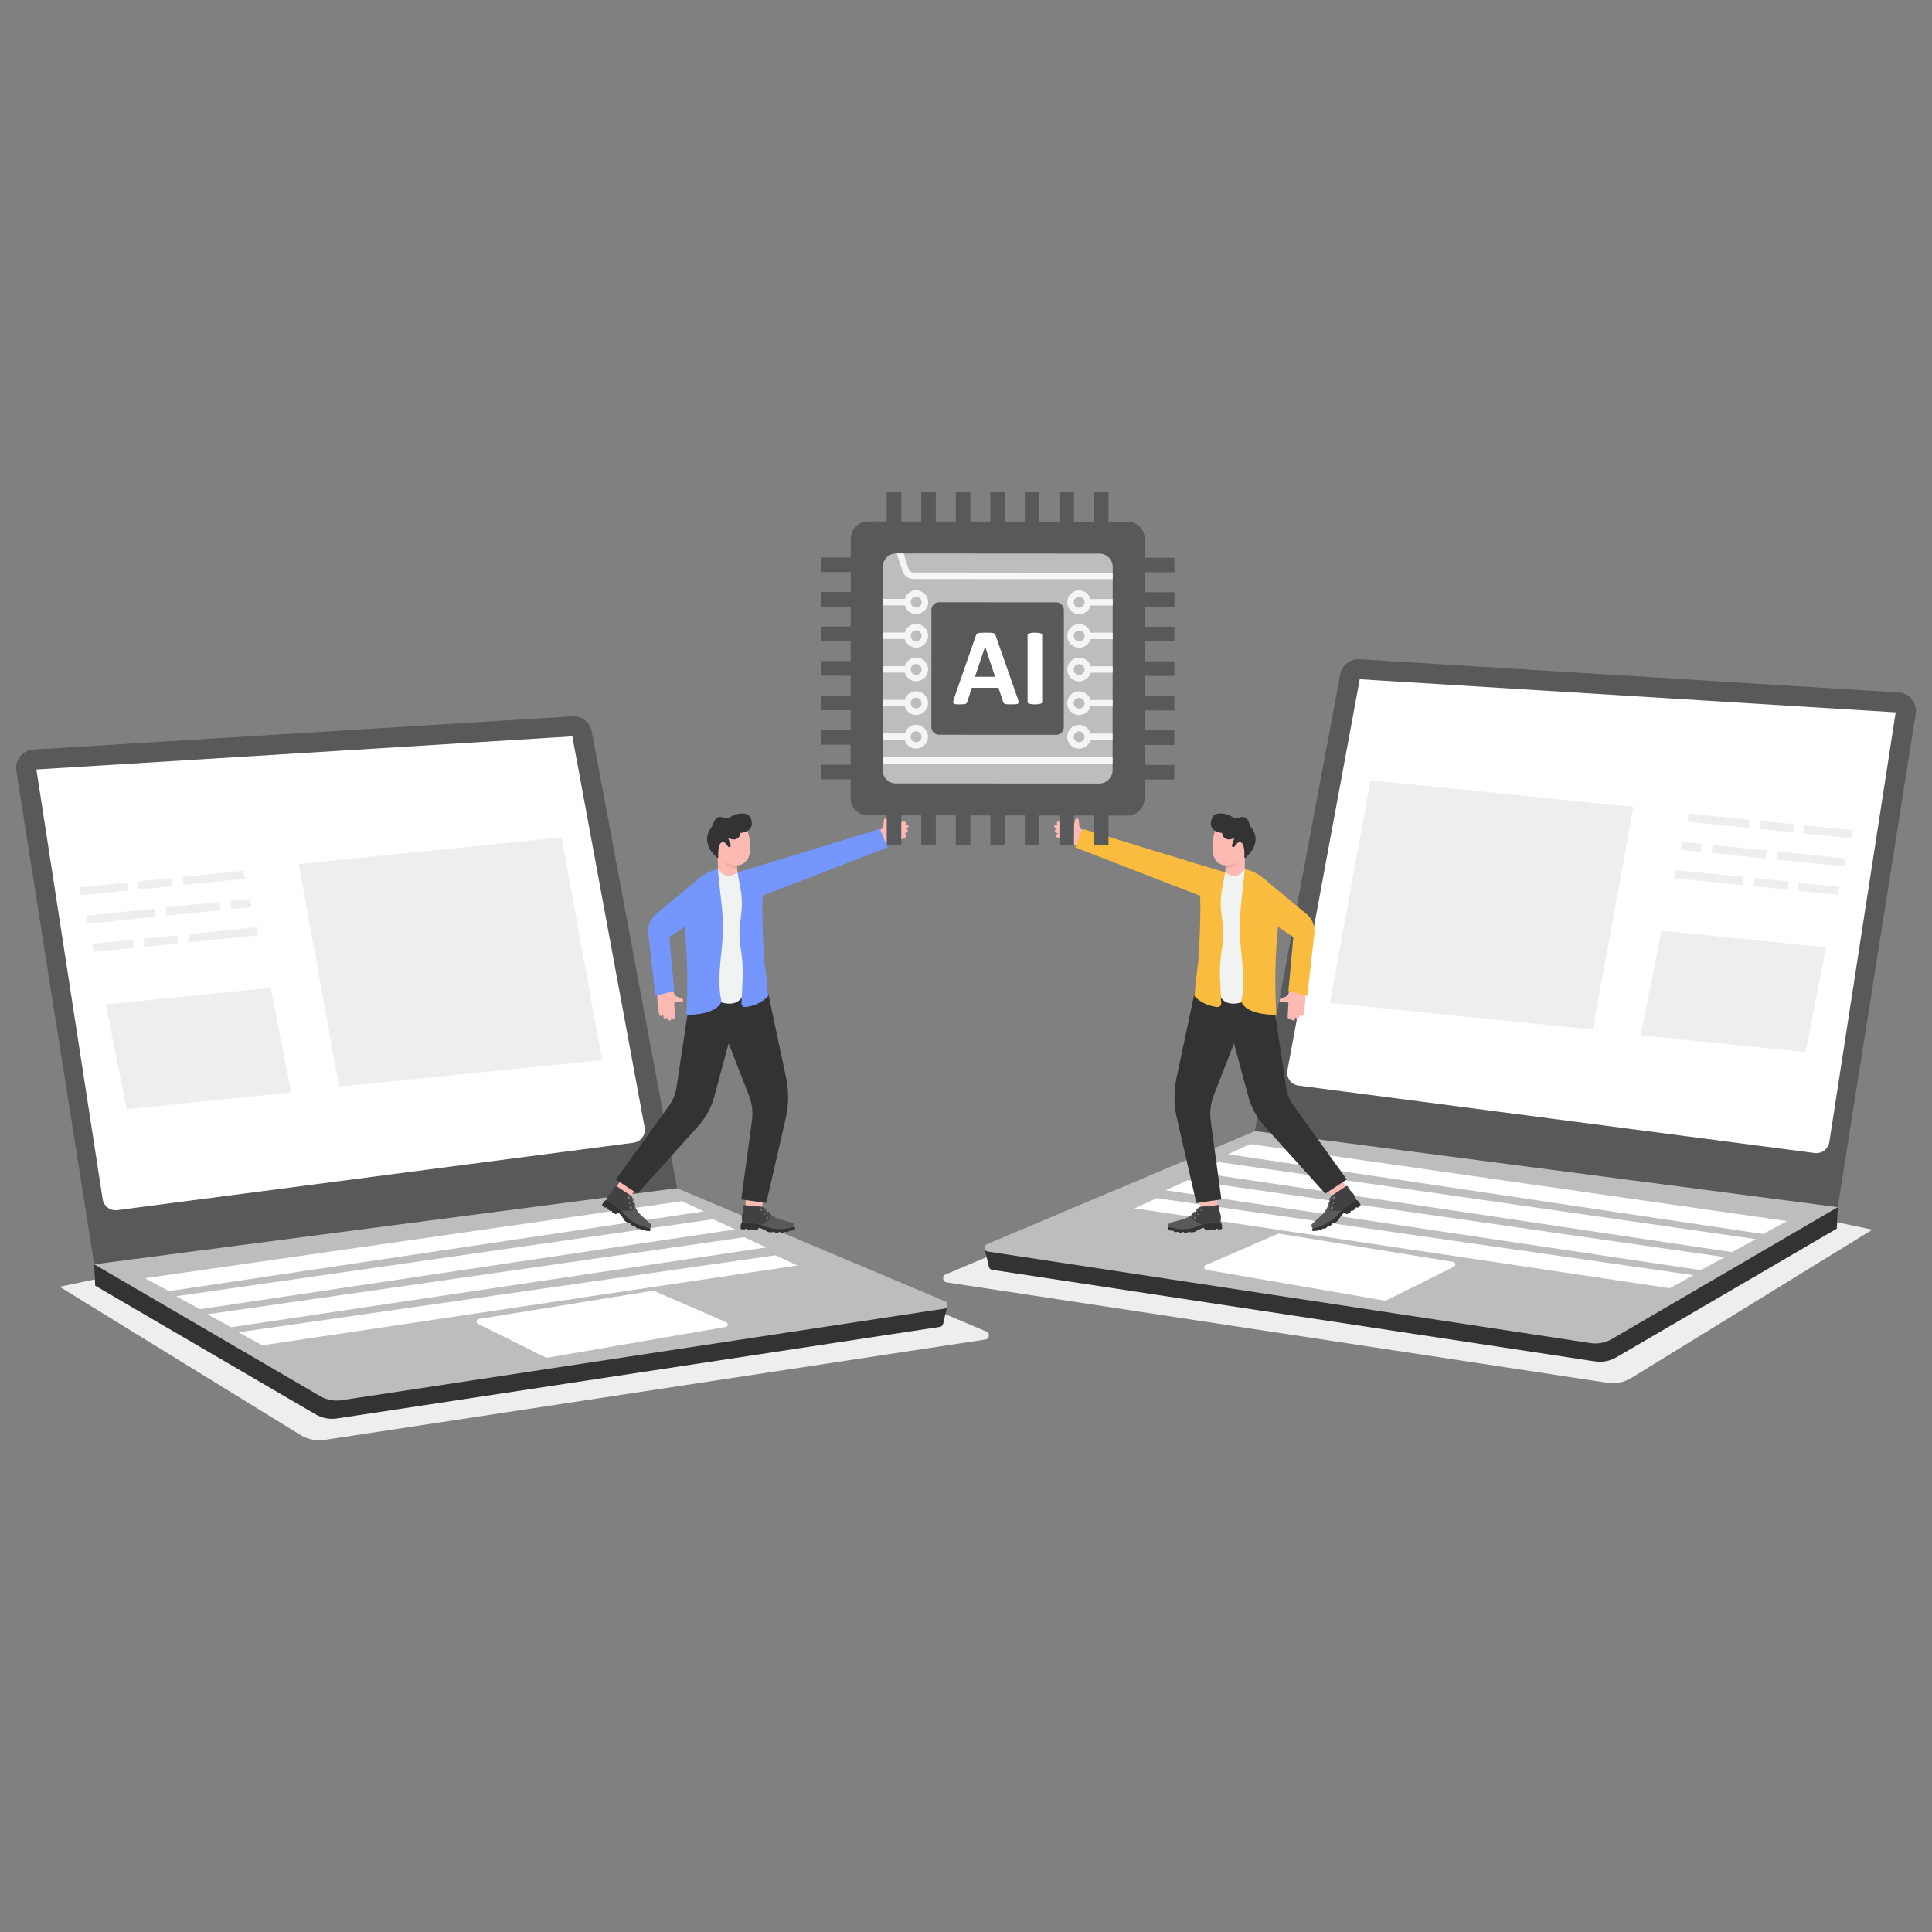 <?xml version="1.0" encoding="utf-8"?>
<svg xmlns="http://www.w3.org/2000/svg" id="Layer_1" style="enable-background:new 0 0 3000 3000" version="1.1" viewBox="0 0 3000 3000" x="0" y="0">
  <rect x="0" y="0" width="3000" height="3000" fill="#808080" stroke="none"/>
  <g>
    <g>
      <g>
        <g>
          <g>
            <path d="M92.6,1998.1l375,230.8c11,6.4,23.9,8.9,36.5,7L1530.1,2080c6.5-1,7.6-9.9,1.6-12.4L1075.3,1875&#xD;&#xA;						l-530.6,28.4L92.6,1998.1z" style="fill:#eee"/>
            <path d="M1464.4,2055.6l7.1-29.4l-13,0.8l-21.6-0.1c0,0-21.3,2.4-21.3,2.8c0,0.3,0.7,20.5,0.7,20.5l17.3-1&#xD;&#xA;						l23.4,9.4L1464.4,2055.6z" style="fill:#333"/>
            <polygon points="147.8 1996.4 146.3 1963.2 205.2 1968.8 205.2 1971.8 174.4 1998.1" style="fill:#333"/>
            <path d="M147.8,1996.4L490,2196.2c10,5.9,21.8,8.1,33.3,6.4l936.1-142.2c5.9-0.9,6.9-9,1.4-11.3l-416.4-175.7&#xD;&#xA;						l-497.2-53.8L147.8,1996.4z" style="fill:#333"/>
            <path d="M146.3,1963.2l350.7,204.7c10,5.9,21.8,8.1,33.3,6.4l936.1-142.2c5.9-0.9,6.9-9,1.4-11.3l-416.4-175.7&#xD;&#xA;						l-497.2-53.8L146.3,1963.2z" style="fill:#bdbdbd"/>
            <path d="M25.3,1197l121,766.2l905.2-118.2l-132.6-709.2c-2.6-14.1-15.2-24.1-29.5-23.5l-836.7,51.6&#xD;&#xA;						C35.5,1164.4,22.7,1179.9,25.3,1197z" style="fill:#58595b"/>
            <path d="M983.6,1774.4l-59.7,7.8l-656.1,85.7l-85.7,11.2c-11,1.4-21-6.2-22.7-17.1l-37.1-240.5L71.8,1294&#xD;&#xA;						l-15.3-99.2l133.5-8.2l668.3-41.3l30.4-1.9l112.3,607.3C1003.1,1762,995.1,1772.9,983.6,1774.4z" style="fill:#fff"/>
          </g>
          <g>
            <g>
              <polygon points="225.2 1984.8 262.3 2004.9 1093.1 1881 1058.8 1865.2" style="fill:#fff"/>
              <polygon points="273.6 2012.8 310.6 2032.9 1141.5 1909 1107.2 1893.2" style="fill:#fff"/>
              <polygon points="321.9 2040.8 359 2060.9 1189.8 1937 1155.6 1921.2" style="fill:#fff"/>
              <polygon points="370.3 2068.8 407.4 2089 1238.2 1965 1203.9 1949.2" style="fill:#fff"/>
            </g>
            <path d="M742.1,2055.6l105.3,52.4c0.7,0.4,1.6,0.5,2.4,0.3l277-47.8c3.8-0.6,4.4-5.8,0.9-7.3l-111.8-48.6&#xD;&#xA;						c-0.7-0.3-1.4-0.4-2.2-0.3l-270.6,43.9C739.5,2049,738.8,2054,742.1,2055.6z" style="fill:#fff"/>
          </g>
        </g>
      </g>
      <g>
        <polygon points="526.8 1687.4 935 1646.1 871.9 1300.3 463.7 1341.7" style="fill:#eee"/>
        <polygon points="196.5 1722.3 452.2 1696.4 452.2 1696.4 420.1 1533.8 164.3 1559.7 196.5 1722.3" style="fill:#eee"/>
        <g>
          <g>
            <polygon points="380.4 1364.5 285 1374.2 283.8 1361.6 377.4 1352.1" style="fill:#eee"/>
            <rect height="12.7" style="fill:#eee" transform="rotate(174.211 240.426 1372.366)" width="53" x="213.9" y="1366"/>
            <polygon points="199.7 1382.8 125.7 1390.3 122.8 1377.9 198.5 1370.2" style="fill:#eee"/>
          </g>
          <polygon points="390.8 1408.4 359 1411.6 357.7 1399 387.8 1396" style="fill:#eee"/>
          <rect height="12.7" style="fill:#eee" transform="rotate(174.211 299.595 1411.29)" width="84.1" x="257.5" y="1405"/>
          <polygon points="241.9 1423.5 136.1 1434.2 133.1 1421.8 240.6 1410.9" style="fill:#eee"/>
          <polygon points="401.1 1452.3 294 1463.1 292.8 1450.5 398.2 1439.9" style="fill:#eee"/>
          <rect height="12.7" style="fill:#eee" transform="rotate(174.211 249.43 1461.288)" width="53" x="222.9" y="1454.9"/>
          <polygon points="208.7 1471.8 146.5 1478.1 143.5 1465.7 207.5 1459.2" style="fill:#eee"/>
        </g>
      </g>
    </g>
    <g>
      <g>
        <g>
          <g>
            <path d="M2907.4,1909.4l-375,230.8c-11,6.4-23.9,8.9-36.5,7l-1025.9-155.9c-6.5-1-7.6-9.9-1.6-12.4l456.3-192.6&#xD;&#xA;						l530.6,28.4L2907.4,1909.4z" style="fill:#eee"/>
            <path d="M1535.6,1967l-7.1-29.4l13,0.8l21.6-0.1c0,0,21.3,2.4,21.3,2.8c0,0.3-0.7,20.5-0.7,20.5l-17.3-1l-23.4,9.4&#xD;&#xA;						L1535.6,1967z" style="fill:#333"/>
            <polygon points="2852.2 1907.8 2853.7 1874.5 2794.8 1880.1 2794.8 1883.1 2825.6 1909.4" style="fill:#333"/>
            <path d="M2852.2,1907.8L2510,2107.6c-10,5.9-21.8,8.1-33.3,6.4l-936.1-142.2c-5.9-0.9-6.9-9-1.4-11.3l416.4-175.7&#xD;&#xA;						l497.2-53.8L2852.2,1907.8z" style="fill:#333"/>
            <path d="M2853.7,1874.5l-350.7,204.7c-10,5.9-21.8,8.1-33.3,6.4l-936.1-142.2c-5.9-0.9-6.9-9-1.4-11.3&#xD;&#xA;						l416.4-175.7l497.2-53.8L2853.7,1874.5z" style="fill:#bdbdbd"/>
            <path d="M2974.7,1108.3l-121,766.2l-905.2-118.2l132.6-709.2c2.6-14.1,15.2-24.1,29.5-23.5l836.7,51.6&#xD;&#xA;						C2964.5,1075.7,2977.3,1091.2,2974.7,1108.3z" style="fill:#58595b"/>
            <path d="M2016.4,1685.7l59.7,7.8l656.1,85.7l85.7,11.2c11,1.4,21-6.2,22.7-17.1l37.1-240.5l50.6-327.5l15.3-99.2&#xD;&#xA;						l-133.5-8.2l-668.3-41.3l-30.4-1.9l-112.3,607.3C1996.9,1673.3,2004.9,1684.2,2016.4,1685.7z" style="fill:#fff"/>
          </g>
          <g>
            <g>
              <polygon points="2774.8 1896.1 2737.7 1916.2 1906.9 1792.3 1941.2 1776.5" style="fill:#fff"/>
              <polygon points="2726.4 1924.1 2689.4 1944.3 1858.5 1820.3 1892.8 1804.5" style="fill:#fff"/>
              <polygon points="2678.1 1952.1 2641 1972.3 1810.2 1848.3 1844.4 1832.5" style="fill:#fff"/>
              <polygon points="2629.7 1980.1 2592.6 2000.3 1761.8 1876.3 1796.1 1860.5" style="fill:#fff"/>
            </g>
            <path d="M2257.9,1966.9l-105.3,52.4c-0.7,0.4-1.6,0.5-2.4,0.3l-277-47.8c-3.8-0.6-4.4-5.8-0.9-7.3l111.8-48.6&#xD;&#xA;						c0.7-0.3,1.4-0.4,2.2-0.3l270.6,43.9C2260.5,1960.3,2261.2,1965.3,2257.9,1966.9z" style="fill:#fff"/>
          </g>
        </g>
      </g>
      <g>
        <polygon points="2473.2 1598.7 2065 1557.4 2128.1 1211.6 2536.3 1253" style="fill:#eee"/>
        <polygon points="2803.5 1633.6 2547.8 1607.7 2547.8 1607.7 2579.9 1445.2 2835.7 1471 2803.5 1633.6" style="fill:#eee"/>
        <g>
          <g>
            <polygon points="2619.6 1275.8 2715 1285.5 2716.2 1272.9 2622.6 1263.4" style="fill:#eee"/>
            <rect height="12.7" style="fill:#eee" transform="rotate(5.789 2760.267 1283.465)" width="53" x="2733.1" y="1277.3"/>
            <polygon points="2800.3 1294.2 2874.3 1301.6 2877.2 1289.2 2801.5 1281.5" style="fill:#eee"/>
          </g>
          <polygon points="2609.2 1319.7 2641 1322.9 2642.3 1310.4 2612.2 1307.3" style="fill:#eee"/>
          <rect height="12.7" style="fill:#eee" transform="rotate(5.789 2701.464 1322.61)" width="84.1" x="2658.4" y="1316.3"/>
          <polygon points="2758.1 1334.8 2863.9 1345.5 2866.9 1333.1 2759.4 1322.2" style="fill:#eee"/>
          <polygon points="2598.9 1363.6 2706 1374.5 2707.2 1361.8 2601.8 1351.2" style="fill:#eee"/>
          <rect height="12.7" style="fill:#eee" transform="rotate(5.789 2751.298 1372.415)" width="53" x="2724.1" y="1366.3"/>
          <polygon points="2791.2 1383.1 2853.5 1389.4 2856.5 1377 2792.5 1370.5" style="fill:#eee"/>
        </g>
      </g>
    </g>
    <g>
      <path d="M1687.8,1294.4l-9.4-7.6c-1.5-1.2-2.4-3-2.6-4.9l-0.6-8.3c-0.1-1.6-1.5-2.8-3-2.7l0,0c-1.3,0.1-2.4,1-2.7,2.2&#xD;&#xA;			l-1.6,7.2c-0.4,1.9-2.5,3-4.3,2.3l-18.6-6.9c-1.5-0.5-3.1,0.2-3.7,1.6l0,0c-0.6,1.4,0.1,3,1.4,3.7l10.1,4.7l-11.4-5.3&#xD;&#xA;			c-1.7-0.8-3.6,0-4.2,1.7l0,0c-0.6,1.5,0.2,3.3,1.7,3.9l17,7.4l-13.5-6c-1.6-0.7-3.4,0-4.1,1.6l0,0c-0.7,1.6,0.1,3.4,1.6,4.1&#xD;&#xA;			l18.3,7.7l-13.8-5.9c-1.5-0.7-3.3,0-4,1.6l0,0c-0.7,1.5-0.1,3.2,1.4,4c10.8,5.7,23.5,10.4,37.2,14.4L1687.8,1294.4z" style="fill:#fdbab3"/>
      <path d="M2005,1532.5l-4.6,11.2c-0.7,1.8-2.2,3.2-4,3.9l-7.8,3c-1.5,0.6-2.2,2.2-1.7,3.7l0,0c0.4,1.2,1.6,2,2.9,1.9&#xD;&#xA;			l7.4-0.5c2-0.1,3.6,1.5,3.5,3.5l-1.3,19.8c-0.1,1.5,1,2.9,2.6,3l0,0c1.5,0.1,2.9-0.9,3.1-2.4l1.6-11l-1.8,12.5&#xD;&#xA;			c-0.3,1.8,1.1,3.4,2.9,3.6l0,0c1.6,0.1,3.1-1.1,3.3-2.7l2.2-18.4l-1.9,14.7c-0.2,1.7,1,3.3,2.7,3.5l0,0c1.7,0.2,3.2-1,3.4-2.7&#xD;&#xA;			l2.1-19.7l-1.6,14.9c-0.2,1.7,1,3.2,2.7,3.4l0,0c1.6,0.2,3.1-0.9,3.4-2.5c2.4-12,3.2-25.5,3.2-39.8L2005,1532.5z" style="fill:#fdbab3"/>
      <g>
        <g>
          <rect height="40.6" style="fill:#fdbab3" transform="rotate(143.707 2075.451 1844.56)" width="26.6" x="2062.2" y="1824.3"/>
          <g>
            <path d="M2099.7,1860.8l6.1,2.3l1.8,0.9c1,0.5,1.9,1.3,2.5,2.3l2.3,3.9c0.6,1,0.3,2.2-0.7,2.8l-4.3,2.6l-0.7-1.1&#xD;&#xA;						l-2.3,1.4l0.7,1.1l-5.1,3.3l-0.5-0.9l-2.4,1.5l0.6,1l-5.8,3.5l-5.3-2c-3.8,4.1-7,8.3-9.3,12.5c-0.1,0.2-5.9,3.8-6,3.7l-0.5-0.9&#xD;&#xA;						l-2.3,1.4l0.5,0.9c-1.8,1.3-3.7,2.4-5.6,3.4l-0.6-0.9l-2.2,1.4l0.5,0.7c-2,1.2-3.8,2-5.6,2.5l-0.4-0.7l-2.4,1.1l0.4,0.6&#xD;&#xA;						c-1.4,0.6-2.8,1-4.3,1.2l-0.3-0.8l-2.5,0.4l0,1c-2.7,0.4-5.2,0.7-7.5,0.7c0,0-2.2-2.8-0.4-4l21.9-16.9l27.7-22.5L2099.7,1860.8&#xD;&#xA;						z" style="fill:#333"/>
            <path d="M2102.8,1856c0.9,1.4,1.6,3,2.2,4.6l0.9,2.5c-9.2,5.3-17.2,11.1-23.5,17.6c-1.3,1.3-2.6,2.7-3.8,4.1&#xD;&#xA;						c-10,12.1-23.6,19.4-40.4,22.5l-1.3-2.1c-1-1.6-0.7-3.6,0.7-4.8l8.8-8.2c1.6-1.5,3.2-2.9,4.8-4.3c4.5-4,7.9-8.9,10.5-14.4&#xD;&#xA;						c0.1-0.3,0.3-0.6,0.4-0.9c0.1-0.2,0.2-0.4,0.2-0.6c1.6,2,5.4,3.5,5.6,3.5c0.1,0,0.2,0,0.3,0c0,0,0.1-0.1,0.1-0.1&#xD;&#xA;						c0.1-0.2,0-0.4-0.2-0.4c-1.3-0.5-4.5-2-5.5-3.6c0.1-0.1,0.1-0.3,0.2-0.4c1.5-1.6,4.9-2.7,6.3-3c0.2,0,0.3-0.2,0.2-0.4&#xD;&#xA;						c0-0.2-0.2-0.3-0.4-0.2c-0.2,0-3.5,0.9-5.7,2.4c0.2-0.5,0.4-1,0.5-1.5c0.1-0.3,0.2-0.6,0.3-1c0.2-0.7,0.4-1.4,0.6-2.1&#xD;&#xA;						c0.1-0.3,0.2-0.6,0.2-0.9c0.3-1.1,0.5-2.1,0.8-3.2c1.5-0.8,3.9-0.9,5-0.8c0.2,0,0.3-0.1,0.3-0.3c0-0.2-0.1-0.3-0.3-0.3&#xD;&#xA;						c-0.2,0-2.9-0.1-4.8,0.7c0.1-0.4,0.2-0.9,0.3-1.3c0.1-0.7,0.6-1.4,1.2-1.8l22.9-15.1c0.8-0.6,2-0.3,2.5,0.6l1.6,2.8&#xD;&#xA;						c1.2,2.1,2.7,4,4.4,5.6C2100.3,1852.5,2101.7,1854.2,2102.8,1856z" style="fill:#58595b"/>
            <path d="M2068.3,1875.4c0,0.1-0.1,0.1-0.1,0.1c-0.1,0.1-0.2,0.1-0.3,0c-0.2-0.1-4-1.5-5.6-3.5&#xD;&#xA;						c0.1-0.2,0.2-0.5,0.3-0.7c1.1,1.7,4.2,3.1,5.5,3.6C2068.3,1875,2068.4,1875.2,2068.3,1875.4z" style="fill:#231f20"/>
            <path d="M2069.4,1867.5c0,0.2-0.1,0.4-0.2,0.4c-1.5,0.4-4.9,1.5-6.3,3c0.2-0.4,0.3-0.8,0.5-1.3&#xD;&#xA;						c2.2-1.5,5.5-2.3,5.7-2.4C2069.1,1867.2,2069.3,1867.3,2069.4,1867.5z" style="fill:#231f20"/>
            <path d="M2071,1859.8c0,0.2-0.2,0.3-0.3,0.3c-1.1,0-3.5,0.1-5,0.8c0.1-0.3,0.1-0.5,0.2-0.8c2-0.8,4.7-0.7,4.8-0.7&#xD;&#xA;						C2070.9,1859.5,2071,1859.7,2071,1859.8z" style="fill:#303030"/>
            <path d="M2102.8,1856c0.9,1.4,1.6,3,2.2,4.6l0.9,2.5c-9.2,5.3-17.2,11.1-23.5,17.6l-16.5-1c-1-0.1-1.6-0.9-1.5-1.9&#xD;&#xA;						l3-20.8l22.9-15.1c0.8-0.6,2-0.3,2.5,0.6l1.6,2.8c1.2,2.1,2.7,4,4.4,5.6C2100.3,1852.5,2101.7,1854.2,2102.8,1856z" style="fill:#414042"/>
            <g>
              <g>
                <g>
                  <polygon points="2068.4 1857.9 2068.1 1857.8 2068.2 1857.6 2068.4 1857.4 2068.6 1857.7 2068.4 1857.7" style="fill:#58595b"/>
                </g>
                <g>
                  <path d="M2104.4,1862.2l-0.3,0.1l-0.1-0.4l0.3-0.1L2104.4,1862.2z M2104.2,1861.5l-0.3,0.1l-0.1-0.4l0.3-0.1&#xD;&#xA;									L2104.2,1861.5z M2103.9,1860.7l-0.3,0.1c0-0.1-0.1-0.2-0.1-0.4l0.3-0.1C2103.8,1860.5,2103.8,1860.6,2103.9,1860.7z&#xD;&#xA;									 M2103.6,1860l-0.3,0.1c0-0.1-0.1-0.2-0.1-0.4l0.3-0.1C2103.5,1859.7,2103.6,1859.8,2103.6,1860z M2103.3,1859.2l-0.3,0.1&#xD;&#xA;									c-0.1-0.1-0.1-0.2-0.2-0.4l0.3-0.1C2103.2,1859,2103.2,1859.1,2103.3,1859.2z M2103,1858.5l-0.3,0.1&#xD;&#xA;									c-0.1-0.1-0.1-0.2-0.2-0.4l0.3-0.1C2102.9,1858.3,2102.9,1858.4,2103,1858.5z M2102.6,1857.8l-0.3,0.1&#xD;&#xA;									c-0.1-0.1-0.1-0.2-0.2-0.3l0.3-0.1C2102.5,1857.5,2102.6,1857.7,2102.6,1857.8z M2102.2,1857.1l-0.3,0.1&#xD;&#xA;									c-0.1-0.1-0.1-0.2-0.2-0.3l0.3-0.2C2102.1,1856.8,2102.2,1857,2102.2,1857.1z M2101.6,1856.5c-0.1-0.1-0.1-0.2-0.2-0.3&#xD;&#xA;									l0.2-0.2c0.1,0.1,0.1,0.2,0.2,0.3L2101.6,1856.5z M2101.2,1855.9c-0.1-0.1-0.1-0.2-0.2-0.3l0.2-0.2c0.1,0.1,0.1,0.2,0.2,0.3&#xD;&#xA;									L2101.2,1855.9z M2100.7,1855.2c-0.1-0.1-0.2-0.2-0.2-0.3l0.2-0.2c0.1,0.1,0.2,0.2,0.2,0.3L2100.7,1855.2z M2100.2,1854.6&#xD;&#xA;									c-0.1-0.1-0.2-0.2-0.2-0.3l0.2-0.2c0.1,0.1,0.2,0.2,0.2,0.3L2100.2,1854.6z M2099.8,1854c-0.1-0.1-0.2-0.2-0.3-0.3l0.2-0.2&#xD;&#xA;									c0.1,0.1,0.2,0.2,0.3,0.3L2099.8,1854z M2099.2,1853.4c-0.1-0.1-0.2-0.2-0.3-0.3l0.2-0.2c0.1,0.1,0.2,0.2,0.3,0.3&#xD;&#xA;									L2099.2,1853.4z M2098.7,1852.8c-0.1-0.1-0.2-0.2-0.3-0.3l0.2-0.2c0.1,0.1,0.2,0.2,0.3,0.3L2098.7,1852.8z M2098.2,1852.2&#xD;&#xA;									c-0.1-0.1-0.2-0.2-0.3-0.3l0.2-0.2c0.1,0.1,0.2,0.2,0.3,0.3L2098.2,1852.2z M2097.6,1851.7c-0.1-0.1-0.2-0.2-0.3-0.3&#xD;&#xA;									l0.2-0.2c0.1,0.1,0.2,0.2,0.3,0.3L2097.6,1851.7z M2097,1851.1c-0.1-0.1-0.2-0.2-0.3-0.3l0.2-0.2c0.1,0.1,0.2,0.2,0.3,0.3&#xD;&#xA;									L2097,1851.1z M2096.5,1850.5c-0.1-0.1-0.2-0.2-0.3-0.3l0.2-0.2c0.1,0.1,0.2,0.2,0.3,0.3L2096.5,1850.5z M2095.9,1849.9&#xD;&#xA;									c-0.1-0.1-0.2-0.2-0.3-0.3l0.2-0.2c0.1,0.1,0.2,0.2,0.3,0.3L2095.9,1849.9z M2095.4,1849.3c-0.1-0.1-0.2-0.2-0.2-0.3&#xD;&#xA;									l0.2-0.2c0.1,0.1,0.2,0.2,0.2,0.3L2095.4,1849.3z M2095,1848.7c-0.1-0.1-0.2-0.2-0.2-0.3l0.2-0.2c0.1,0.1,0.2,0.2,0.2,0.3&#xD;&#xA;									L2095,1848.7z M2094.5,1848c-0.1-0.1-0.2-0.2-0.2-0.3l0.2-0.2c0.1,0.1,0.1,0.2,0.2,0.3L2094.5,1848z M2094,1847.4&#xD;&#xA;									c-0.1-0.1-0.1-0.2-0.2-0.3l0.3-0.2c0.1,0.1,0.1,0.2,0.2,0.3L2094,1847.4z M2093.9,1846.5l-0.3,0.2c-0.1-0.1-0.1-0.2-0.2-0.3&#xD;&#xA;									l0.3-0.1C2093.7,1846.3,2093.8,1846.4,2093.9,1846.5z M2093.5,1845.9l-0.3,0.1l-0.2-0.3l0.3-0.1L2093.5,1845.9z&#xD;&#xA;									 M2093.1,1845.2l-0.3,0.1l-0.2-0.3l0.3-0.1L2093.1,1845.2z M2092.7,1844.5l-0.3,0.1l-0.2-0.3l0.3-0.1L2092.7,1844.5z&#xD;&#xA;									 M2092.3,1843.8l-0.3,0.1l-0.2-0.3l0.3-0.1L2092.3,1843.8z M2068.9,1857.4l-0.2-0.2l0.3-0.2l0.2,0.2L2068.9,1857.4z&#xD;&#xA;									 M2069.5,1857l-0.2-0.2l0.3-0.2l0.2,0.2L2069.5,1857z M2070.2,1856.6l-0.2-0.2l0.3-0.2l0.2,0.2L2070.2,1856.6z&#xD;&#xA;									 M2070.9,1856.1l-0.2-0.2l0.3-0.2l0.2,0.2L2070.9,1856.1z M2071.5,1855.7l-0.2-0.2l0.3-0.2l0.2,0.2L2071.5,1855.7z&#xD;&#xA;									 M2072.2,1855.3l-0.2-0.2l0.3-0.2l0.2,0.2L2072.2,1855.3z M2072.9,1854.8l-0.2-0.2l0.3-0.2l0.2,0.2L2072.9,1854.8z&#xD;&#xA;									 M2073.5,1854.4l-0.2-0.2l0.3-0.2l0.2,0.2L2073.5,1854.4z M2074.2,1853.9l-0.2-0.2l0.3-0.2l0.2,0.2L2074.2,1853.9z&#xD;&#xA;									 M2074.9,1853.5l-0.2-0.2l0.3-0.2l0.2,0.2L2074.9,1853.5z M2091.7,1843.3c-0.1-0.1-0.2-0.2-0.3-0.2l0.1-0.3&#xD;&#xA;									c0.1,0.1,0.3,0.2,0.4,0.3L2091.7,1843.3z M2075.5,1853.1l-0.2-0.2l0.3-0.2l0.2,0.2L2075.5,1853.1z M2076.2,1852.6l-0.2-0.2&#xD;&#xA;									l0.3-0.2l0.2,0.2L2076.2,1852.6z M2076.9,1852.2l-0.2-0.2l0.3-0.2l0.2,0.2L2076.9,1852.2z M2077.5,1851.7l-0.2-0.2l0.3-0.2&#xD;&#xA;									l0.2,0.2L2077.5,1851.7z M2078.2,1851.3l-0.2-0.2l0.3-0.2l0.2,0.2L2078.2,1851.3z M2078.8,1850.9l-0.2-0.2l0.3-0.2l0.2,0.2&#xD;&#xA;									L2078.8,1850.9z M2079.5,1850.4l-0.2-0.2l0.3-0.2l0.2,0.2L2079.5,1850.4z M2080.2,1850l-0.2-0.2l0.3-0.2l0.2,0.2&#xD;&#xA;									L2080.2,1850z M2080.8,1849.6l-0.2-0.2l0.3-0.2l0.2,0.2L2080.8,1849.6z M2081.5,1849.1l-0.2-0.2l0.3-0.2l0.2,0.2&#xD;&#xA;									L2081.5,1849.1z M2082.1,1848.7l-0.2-0.2l0.3-0.2l0.2,0.2L2082.1,1848.7z M2082.8,1848.3l-0.2-0.2l0.3-0.2l0.2,0.2&#xD;&#xA;									L2082.8,1848.3z M2083.5,1847.8l-0.2-0.2l0.3-0.2l0.2,0.2L2083.5,1847.8z M2084.1,1847.4l-0.2-0.2l0.3-0.2l0.2,0.2&#xD;&#xA;									L2084.1,1847.4z M2084.8,1846.9l-0.2-0.2l0.3-0.2l0.2,0.2L2084.8,1846.9z M2085.5,1846.5l-0.2-0.2l0.3-0.2l0.2,0.2&#xD;&#xA;									L2085.5,1846.5z M2086.1,1846.1l-0.2-0.2l0.3-0.2l0.2,0.2L2086.1,1846.1z M2086.8,1845.6l-0.2-0.2l0.3-0.2l0.2,0.2&#xD;&#xA;									L2086.8,1845.6z M2087.5,1845.2l-0.2-0.2l0.3-0.2l0.2,0.2L2087.5,1845.2z M2091.1,1843c-0.1,0-0.2,0-0.3,0.1l-0.1-0.3&#xD;&#xA;									c0.1-0.1,0.3-0.1,0.4-0.1L2091.1,1843z M2088.1,1844.8l-0.2-0.2l0.3-0.2l0.2,0.2L2088.1,1844.8z M2088.8,1844.3l-0.2-0.2&#xD;&#xA;									l0.3-0.2l0.2,0.2L2088.8,1844.3z M2089.4,1843.9l-0.2-0.2l0.3-0.2l0.2,0.2L2089.4,1843.9z M2090.1,1843.4l-0.2-0.2l0.3-0.2&#xD;&#xA;									l0.2,0.2L2090.1,1843.4z" style="fill:#58595b"/>
                </g>
                <g>
                  <polygon points="2104.6 1862.8 2104.4 1863 2104.2 1862.7 2104.3 1862.7 2104.2 1862.6 2104.5 1862.5" style="fill:#58595b"/>
                </g>
                <g>
                  <path d="M2082.5,1879.3l-0.2-0.2l0.3-0.3l0.2,0.2L2082.5,1879.3z M2083,1878.8l-0.2-0.2l0.3-0.3l0.2,0.2&#xD;&#xA;									L2083,1878.8z M2083.6,1878.2l-0.2-0.2l0.3-0.3l0.2,0.2L2083.6,1878.2z M2084.2,1877.7l-0.2-0.2l0.3-0.3l0.2,0.2&#xD;&#xA;									L2084.2,1877.7z M2084.7,1877.2l-0.2-0.2l0.3-0.3l0.2,0.2L2084.7,1877.2z M2085.3,1876.6l-0.2-0.2l0.3-0.3l0.2,0.2&#xD;&#xA;									L2085.3,1876.6z M2085.9,1876.1l-0.2-0.2l0.3-0.3l0.2,0.2L2085.9,1876.1z M2086.5,1875.6l-0.2-0.2l0.3-0.3l0.2,0.2&#xD;&#xA;									L2086.5,1875.6z M2087.1,1875.1l-0.2-0.2l0.3-0.3l0.2,0.2L2087.1,1875.1z M2087.7,1874.6l-0.2-0.2l0.3-0.3l0.2,0.2&#xD;&#xA;									L2087.7,1874.6z M2088.3,1874.1l-0.2-0.2l0.3-0.2l0.2,0.2L2088.3,1874.1z M2088.9,1873.6l-0.2-0.2l0.3-0.2l0.2,0.2&#xD;&#xA;									L2088.9,1873.6z M2089.5,1873.1l-0.2-0.2l0.3-0.2l0.2,0.2L2089.5,1873.1z M2090.1,1872.6l-0.2-0.2l0.3-0.2l0.2,0.2&#xD;&#xA;									L2090.1,1872.6z M2090.7,1872.1l-0.2-0.2l0.3-0.2l0.2,0.2L2090.7,1872.1z M2091.3,1871.7l-0.2-0.2l0.3-0.2l0.2,0.2&#xD;&#xA;									L2091.3,1871.7z M2092,1871.2l-0.2-0.2l0.3-0.2l0.2,0.2L2092,1871.2z M2092.6,1870.7l-0.2-0.2l0.3-0.2l0.2,0.2&#xD;&#xA;									L2092.6,1870.7z M2093.2,1870.3l-0.2-0.2l0.3-0.2l0.2,0.2L2093.2,1870.3z M2093.9,1869.8l-0.2-0.2l0.3-0.2l0.2,0.2&#xD;&#xA;									L2093.9,1869.8z M2094.5,1869.3l-0.2-0.2l0.3-0.2l0.2,0.2L2094.5,1869.3z M2095.1,1868.9l-0.2-0.2l0.3-0.2l0.2,0.2&#xD;&#xA;									L2095.1,1868.9z M2095.8,1868.5l-0.2-0.2l0.3-0.2l0.2,0.2L2095.8,1868.5z M2096.4,1868l-0.2-0.2l0.3-0.2l0.2,0.2&#xD;&#xA;									L2096.4,1868z M2097.1,1867.6l-0.2-0.2l0.3-0.2l0.2,0.2L2097.1,1867.6z M2097.7,1867.1l-0.2-0.2l0.3-0.2l0.2,0.2&#xD;&#xA;									L2097.7,1867.1z M2098.4,1866.7l-0.2-0.2l0.3-0.2l0.2,0.2L2098.4,1866.7z M2099,1866.3l-0.2-0.2l0.3-0.2l0.2,0.2&#xD;&#xA;									L2099,1866.3z M2099.7,1865.9l-0.2-0.2l0.3-0.2l0.2,0.2L2099.7,1865.9z M2100.3,1865.4l-0.2-0.2l0.3-0.2l0.2,0.3&#xD;&#xA;									L2100.3,1865.4z M2101,1865l-0.2-0.3l0.3-0.2l0.2,0.3L2101,1865z M2104,1863.2l-0.3,0.2l-0.2-0.3l0.3-0.2L2104,1863.2z&#xD;&#xA;									 M2101.7,1864.6l-0.2-0.3l0.3-0.2l0.2,0.3L2101.7,1864.6z M2103.3,1863.6l-0.3,0.2l-0.2-0.3l0.3-0.2L2103.3,1863.6z&#xD;&#xA;									 M2102.3,1864.2l-0.2-0.3l0.3-0.2l0.2,0.3L2102.3,1864.2z" style="fill:#58595b"/>
                </g>
                <g>
                  <polygon points="2082 1879.8 2081.8 1879.8 2081.8 1879.5 2081.9 1879.5 2082 1879.4 2082.2 1879.6" style="fill:#58595b"/>
                </g>
                <g>
                  <path d="M2081.4,1879.7l-0.4,0l0-0.3l0.4,0L2081.4,1879.7z M2080.6,1879.7l-0.4,0l0-0.3l0.4,0L2080.6,1879.7z&#xD;&#xA;									 M2079.8,1879.6l-0.4,0l0-0.3l0.4,0L2079.8,1879.6z M2079,1879.6l-0.4,0l0-0.3l0.4,0L2079,1879.6z M2078.2,1879.6l-0.4,0&#xD;&#xA;									l0-0.3l0.4,0L2078.2,1879.6z M2077.5,1879.5l-0.4,0l0-0.3l0.4,0L2077.5,1879.5z M2076.7,1879.5l-0.4,0l0-0.3l0.4,0&#xD;&#xA;									L2076.7,1879.5z M2075.9,1879.4l-0.4,0l0-0.3l0.4,0L2075.9,1879.4z M2075.1,1879.4l-0.4,0l0-0.3l0.4,0L2075.1,1879.4z&#xD;&#xA;									 M2074.3,1879.3l-0.4,0l0-0.3l0.4,0L2074.3,1879.3z M2073.6,1879.3l-0.4,0l0-0.3l0.4,0L2073.6,1879.3z M2072.8,1879.2&#xD;&#xA;									l-0.4,0l0-0.3l0.4,0L2072.8,1879.2z M2072,1879.2l-0.4,0l0-0.3l0.4,0L2072,1879.2z M2071.2,1879.1l-0.4,0l0-0.3l0.4,0&#xD;&#xA;									L2071.2,1879.1z M2070.4,1879.1l-0.4,0l0-0.3l0.4,0L2070.4,1879.1z M2069.6,1879l-0.4,0l0-0.3l0.4,0L2069.6,1879z&#xD;&#xA;									 M2068.9,1879l-0.4,0l0-0.3l0.4,0L2068.9,1879z M2068.1,1879l-0.4,0l0-0.3l0.4,0L2068.1,1879z M2067.3,1878.9l-0.4,0l0-0.3&#xD;&#xA;									l0.4,0L2067.3,1878.9z M2066.5,1878.9l-0.4,0l0-0.3l0.4,0L2066.5,1878.9z M2065.7,1878.7c-0.1-0.1-0.2-0.1-0.3-0.2&#xD;&#xA;									c0,0,0-0.1-0.1-0.1l0.2-0.2c0,0,0,0,0,0.1c0.1,0.1,0.1,0.1,0.2,0.2L2065.7,1878.7z M2065.5,1877.9l-0.3,0c0-0.1,0-0.2,0-0.2&#xD;&#xA;									l0-0.2l0.3,0l0,0.2C2065.5,1877.8,2065.5,1877.9,2065.5,1877.9z M2065.6,1877.2l-0.3,0l0.1-0.4l0.3,0L2065.6,1877.2z&#xD;&#xA;									 M2065.7,1876.4l-0.3,0l0.1-0.4l0.3,0L2065.7,1876.4z M2065.8,1875.7l-0.3,0l0.1-0.4l0.3,0L2065.8,1875.7z M2065.9,1874.9&#xD;&#xA;									l-0.3,0l0.1-0.4l0.3,0L2065.9,1874.9z M2066,1874.1l-0.3,0l0.1-0.4l0.3,0L2066,1874.1z M2066.2,1873.3l-0.3,0l0.1-0.4l0.3,0&#xD;&#xA;									L2066.2,1873.3z M2066.3,1872.6l-0.3,0l0.1-0.4l0.3,0L2066.3,1872.6z M2066.4,1871.8l-0.3,0l0.1-0.4l0.3,0L2066.4,1871.8z&#xD;&#xA;									 M2066.5,1871l-0.3,0l0.1-0.4l0.3,0L2066.5,1871z M2066.6,1870.2l-0.3,0l0.1-0.4l0.3,0L2066.6,1870.2z M2066.7,1869.5&#xD;&#xA;									l-0.3,0l0.1-0.4l0.3,0L2066.7,1869.5z M2066.8,1868.7l-0.3,0l0.1-0.4l0.3,0L2066.8,1868.7z M2067,1867.9l-0.3,0l0.1-0.4&#xD;&#xA;									l0.3,0L2067,1867.9z M2067.1,1867.1l-0.3,0l0.1-0.4l0.3,0L2067.1,1867.1z M2067.2,1866.4l-0.3,0l0.1-0.4l0.3,0&#xD;&#xA;									L2067.2,1866.4z M2067.3,1865.6l-0.3,0l0.1-0.4l0.3,0L2067.3,1865.6z M2067.4,1864.8l-0.3,0l0.1-0.4l0.3,0L2067.4,1864.8z&#xD;&#xA;									 M2067.5,1864.1l-0.3,0l0.1-0.4l0.3,0L2067.5,1864.1z M2067.6,1863.3l-0.3,0l0.1-0.4l0.3,0L2067.6,1863.3z M2067.7,1862.5&#xD;&#xA;									l-0.3,0l0.1-0.4l0.3,0L2067.7,1862.5z M2067.9,1861.7l-0.3,0l0.1-0.4l0.3,0L2067.9,1861.7z M2068,1861l-0.3,0l0.1-0.4l0.3,0&#xD;&#xA;									L2068,1861z M2068.1,1860.2l-0.3,0l0.1-0.4l0.3,0L2068.1,1860.2z M2068.2,1859.4l-0.3,0l0.1-0.4l0.3,0L2068.2,1859.4z&#xD;&#xA;									 M2068.3,1858.6l-0.3,0l0.1-0.4l0.3,0L2068.3,1858.6z" style="fill:#58595b"/>
                </g>
              </g>
            </g>
            <g>
              <g>
                <g>
                  <path d="M2069,1876.4c-0.7,0.5-1.6,0.4-2.1-0.3c-0.5-0.7-0.4-1.6,0.3-2.1c0.7-0.5,1.6-0.4,2.1,0.3&#xD;&#xA;									C2069.8,1874.9,2069.7,1875.9,2069,1876.4z M2067.5,1874.4c-0.5,0.4-0.5,1-0.2,1.5c0.4,0.5,1,0.5,1.5,0.2&#xD;&#xA;									c0.5-0.4,0.5-1,0.2-1.5C2068.6,1874.1,2067.9,1874,2067.5,1874.4z" style="fill:#e6e7e8"/>
                </g>
                <g>
                  <path d="M2070.4,1868.8c-0.7,0.5-1.6,0.4-2.1-0.3c-0.5-0.7-0.4-1.6,0.3-2.1c0.7-0.5,1.6-0.4,2.1,0.3&#xD;&#xA;									C2071.2,1867.3,2071.1,1868.3,2070.4,1868.8z M2068.8,1866.8c-0.5,0.4-0.5,1-0.2,1.5c0.4,0.5,1,0.5,1.5,0.2&#xD;&#xA;									c0.5-0.4,0.5-1,0.2-1.5C2069.9,1866.5,2069.3,1866.4,2068.8,1866.8z" style="fill:#e6e7e8"/>
                </g>
              </g>
              <g>
                <g>
                  <path d="M2068.1,1874.9c0.2,0.1,0.3,0.3,0.2,0.4c0,0.1-0.1,0.1-0.1,0.1c-0.1,0.1-0.2,0.1-0.3,0&#xD;&#xA;									c-0.2-0.1-4-1.5-5.6-3.5c-0.1-0.1-0.1-0.1-0.1-0.2c-0.2-0.2-0.3-0.5-0.4-0.7c-0.1-0.3-0.2-0.5-0.2-0.8&#xD;&#xA;									c0-1.1,0.8-2.2,2.5-3.1c-0.1,0.3-0.2,0.6-0.3,1c-1,0.7-1.5,1.4-1.5,2.1c0,0.1,0,0.1,0,0.2c0,0.2,0.1,0.5,0.3,0.7&#xD;&#xA;									c0,0,0,0.1,0.1,0.1C2063.7,1873,2066.8,1874.4,2068.1,1874.9z" style="fill:#231f20"/>
                </g>
                <g>
                  <path d="M2069.4,1867.5c0,0.2-0.1,0.4-0.2,0.4c-1.5,0.4-4.9,1.5-6.3,3c-0.1,0.1-0.2,0.2-0.2,0.3&#xD;&#xA;									c-0.2,0.2-0.3,0.4-0.4,0.7c0,0.1-0.1,0.2-0.1,0.3c0,0.1,0,0.3,0,0.5c-0.1,0.3-0.3,0.6-0.4,0.9c-0.2-0.5-0.3-1-0.2-1.5&#xD;&#xA;									c0.1-0.3,0.2-0.6,0.3-0.9c0.1-0.2,0.3-0.5,0.5-0.7c0.3-0.3,0.6-0.6,1-0.8c2.2-1.5,5.5-2.3,5.7-2.4&#xD;&#xA;									C2069.1,1867.2,2069.3,1867.3,2069.4,1867.5z" style="fill:#231f20"/>
                </g>
              </g>
            </g>
            <g>
              <g>
                <path d="M2071.5,1861.1c-0.7,0.4-1.7,0.2-2.1-0.5c-0.4-0.7-0.2-1.7,0.5-2.1c0.7-0.4,1.7-0.2,2.1,0.5&#xD;&#xA;								C2072.4,1859.8,2072.2,1860.7,2071.5,1861.1z M2070.2,1858.9c-0.5,0.3-0.6,0.9-0.3,1.4c0.3,0.5,0.9,0.6,1.4,0.3&#xD;&#xA;								c0.5-0.3,0.6-0.9,0.3-1.4C2071.3,1858.8,2070.7,1858.6,2070.2,1858.9z" style="fill:#e6e7e8"/>
              </g>
              <g>
                <path d="M2071,1859.8c0,0.2-0.2,0.3-0.3,0.3c-1.1,0-3.5,0.1-5,0.8c-0.5,0.3-0.9,0.6-1.1,1&#xD;&#xA;								c-0.3,0.6-0.2,1.3,0.3,2.2c-0.1,0.3-0.2,0.6-0.2,0.9c-0.9-1.3-1.1-2.5-0.7-3.4c0.3-0.7,1-1.2,1.9-1.5c2-0.8,4.7-0.7,4.8-0.7&#xD;&#xA;								C2070.9,1859.5,2071,1859.7,2071,1859.8z" style="fill:#231f20"/>
              </g>
            </g>
          </g>
        </g>
        <g>
          <rect height="40.6" style="fill:#fdbab3" transform="rotate(174.043 1876.651 1866.691)" width="26.3" x="1863.5" y="1846.5"/>
          <g>
            <path d="M1890.6,1892.5l4.4,4.9l1.2,1.6c0.7,0.9,1.1,2.1,1.2,3.2l0.3,4.5c0.1,1.1-0.8,2.1-1.9,2.2l-5,0.3l-0.1-1.3&#xD;&#xA;						l-2.7,0.2l0.1,1.3l-6,0.5l-0.1-1l-2.8,0.2l0.1,1.1l-6.8,0.4l-3.7-4.2c-5.3,1.9-10,4.1-14,6.7c-0.2,0.2-7,0.6-7,0.4l-0.1-1&#xD;&#xA;						l-2.7,0.2l0.1,1c-2.2,0.3-4.4,0.4-6.5,0.4l-0.1-1.1l-2.6,0.2l0.1,0.9c-2.3,0.1-4.3,0-6.1-0.4l-0.1-0.8l-2.6-0.2l0,0.7&#xD;&#xA;						c-1.5-0.1-3-0.4-4.4-0.9l0.1-0.9l-2.4-0.8l-0.4,0.9c-2.6-0.9-4.9-1.8-7-2.9c0,0-0.6-3.4,1.5-3.7l27.3-4.7l35-7L1890.6,1892.5z" style="fill:#333"/>
            <path d="M1895.6,1889.7c0.1,1.7,0,3.4-0.2,5.1l-0.4,2.6c-10.6,0.5-20.4,1.9-29,4.6c-1.8,0.6-3.5,1.2-5.2,1.9&#xD;&#xA;						c-14.5,6.1-30,6.2-46.2,1.1l-0.2-2.5c-0.1-1.8,1.1-3.5,2.9-4l11.6-3.1c2.1-0.6,4.2-1,6.2-1.6c5.8-1.5,11.2-4.1,16-7.9&#xD;&#xA;						c0.3-0.2,0.5-0.4,0.8-0.6c0.2-0.1,0.3-0.2,0.5-0.4c0.5,2.5,3.1,5.6,3.3,5.7c0.1,0.1,0.2,0.1,0.3,0.1c0.1,0,0.1,0,0.2-0.1&#xD;&#xA;						c0.1-0.1,0.1-0.3,0-0.5c-1-1.1-3-3.8-3.2-5.8c0.1-0.1,0.2-0.2,0.3-0.3c2-0.7,5.6-0.1,7,0.3c0.2,0,0.4-0.1,0.4-0.2&#xD;&#xA;						c0-0.2-0.1-0.4-0.2-0.4c-0.2-0.1-3.5-0.9-6.2-0.5c0.4-0.4,0.8-0.7,1.2-1.1c0.2-0.2,0.5-0.5,0.7-0.7c0.5-0.5,1-1,1.5-1.6&#xD;&#xA;						c0.2-0.2,0.4-0.4,0.6-0.7c0.7-0.8,1.5-1.6,2.2-2.5c1.7,0,3.9,1.1,4.8,1.6c0.2,0.1,0.4,0,0.5-0.1c0.1-0.2,0-0.4-0.1-0.4&#xD;&#xA;						c-0.1-0.1-2.5-1.4-4.6-1.6c0.3-0.3,0.6-0.7,0.8-1.1c0.5-0.6,1.1-1,1.9-1l27.3-2.7c1-0.1,1.9,0.7,1.9,1.7l0.1,3.2&#xD;&#xA;						c0.1,2.4,0.5,4.8,1.3,7C1895,1885.4,1895.5,1887.5,1895.6,1889.7z" style="fill:#58595b"/>
            <path d="M1856.1,1890.8c0,0-0.1,0.1-0.2,0.1c-0.1,0-0.2,0-0.3-0.1c-0.1-0.2-2.8-3.2-3.3-5.7&#xD;&#xA;						c0.2-0.2,0.4-0.3,0.6-0.5c0.2,2,2.2,4.7,3.2,5.8C1856.2,1890.4,1856.2,1890.6,1856.1,1890.8z" style="fill:#231f20"/>
            <path d="M1860.7,1884.3c0,0.2-0.2,0.3-0.4,0.2c-1.5-0.4-5-1-7-0.3c0.3-0.3,0.7-0.6,1-0.9c2.6-0.3,6,0.5,6.2,0.5&#xD;&#xA;						C1860.6,1883.9,1860.7,1884.1,1860.7,1884.3z" style="fill:#231f20"/>
            <path d="M1865.7,1878.3c-0.1,0.2-0.3,0.2-0.5,0.1c-0.9-0.5-3.1-1.6-4.8-1.6c0.2-0.2,0.3-0.4,0.5-0.6&#xD;&#xA;						c2.1,0.2,4.5,1.6,4.6,1.6C1865.7,1877.9,1865.8,1878.1,1865.7,1878.3z" style="fill:#303030"/>
            <path d="M1895.6,1889.7c0.1,1.7,0,3.4-0.2,5.1l-0.4,2.6c-10.6,0.5-20.4,1.9-29,4.6l-14.1-8.5&#xD;&#xA;						c-0.8-0.5-1-1.6-0.5-2.3l12.4-17l27.3-2.7c1-0.1,1.9,0.7,1.9,1.7l0.1,3.2c0.1,2.4,0.5,4.8,1.3,7&#xD;&#xA;						C1895,1885.4,1895.5,1887.5,1895.6,1889.7z" style="fill:#414042"/>
            <g>
              <g>
                <g>
                  <polygon points="1864.3 1875.3 1864.1 1875.1 1864.2 1874.9 1864.5 1874.9 1864.5 1875.2 1864.4 1875.2" style="fill:#58595b"/>
                </g>
                <g>
                  <path d="M1894.1,1895.9l-0.3,0l0.1-0.4l0.3,0L1894.1,1895.9z M1894.3,1895.1l-0.3,0l0.1-0.4l0.3,0&#xD;&#xA;									L1894.3,1895.1z M1894.4,1894.3l-0.3,0c0-0.1,0-0.3,0.1-0.4l0.3,0C1894.4,1894.1,1894.4,1894.2,1894.4,1894.3z&#xD;&#xA;									 M1894.5,1893.5l-0.3,0c0-0.1,0-0.3,0-0.4l0.3,0C1894.5,1893.3,1894.5,1893.4,1894.5,1893.5z M1894.5,1892.7l-0.3,0&#xD;&#xA;									c0-0.1,0-0.3,0-0.4l0.3,0C1894.6,1892.5,1894.6,1892.6,1894.5,1892.7z M1894.6,1892l-0.3,0c0-0.1,0-0.3,0-0.4l0.3,0&#xD;&#xA;									C1894.6,1891.7,1894.6,1891.8,1894.6,1892z M1894.6,1891.2l-0.3,0c0-0.1,0-0.3,0-0.4l0.3,0&#xD;&#xA;									C1894.6,1890.9,1894.6,1891,1894.6,1891.2z M1894.6,1890.4l-0.3,0c0-0.1,0-0.3,0-0.4l0.3,0&#xD;&#xA;									C1894.6,1890.1,1894.6,1890.2,1894.6,1890.4z M1894.3,1889.6c0-0.1,0-0.3,0-0.4l0.3,0c0,0.1,0,0.3,0,0.4L1894.3,1889.6z&#xD;&#xA;									 M1894.2,1888.8c0-0.1,0-0.3,0-0.4l0.3,0c0,0.1,0,0.3,0,0.4L1894.2,1888.8z M1894.1,1888c0-0.1,0-0.3-0.1-0.4l0.3,0&#xD;&#xA;									c0,0.1,0,0.3,0.1,0.4L1894.1,1888z M1894,1887.2c0-0.1,0-0.3-0.1-0.4l0.3-0.1c0,0.1,0,0.3,0.1,0.4L1894,1887.2z&#xD;&#xA;									 M1893.8,1886.5c0-0.1-0.1-0.3-0.1-0.4l0.3-0.1c0,0.1,0.1,0.3,0.1,0.4L1893.8,1886.5z M1893.7,1885.7c0-0.1-0.1-0.3-0.1-0.4&#xD;&#xA;									l0.3-0.1c0,0.1,0.1,0.3,0.1,0.4L1893.7,1885.7z M1893.5,1884.9c0-0.1-0.1-0.3-0.1-0.4l0.3-0.1c0,0.1,0.1,0.3,0.1,0.4&#xD;&#xA;									L1893.5,1884.9z M1893.2,1884.2c0-0.1-0.1-0.3-0.1-0.4l0.3-0.1c0,0.1,0.1,0.3,0.1,0.4L1893.2,1884.2z M1893,1883.4&#xD;&#xA;									c0-0.1-0.1-0.3-0.1-0.4l0.3-0.1c0,0.1,0.1,0.3,0.1,0.4L1893,1883.4z M1892.8,1882.7c0-0.1-0.1-0.3-0.1-0.4l0.3-0.1&#xD;&#xA;									c0,0.1,0.1,0.3,0.1,0.4L1892.8,1882.7z M1892.6,1881.9c0-0.1-0.1-0.3-0.1-0.4l0.3-0.1c0,0.1,0.1,0.3,0.1,0.4L1892.6,1881.9z&#xD;&#xA;									 M1892.4,1881.1c0-0.1-0.1-0.3-0.1-0.4l0.3-0.1c0,0.1,0.1,0.3,0.1,0.4L1892.4,1881.1z M1892.2,1880.3c0-0.1,0-0.3-0.1-0.4&#xD;&#xA;									l0.3-0.1c0,0.1,0,0.3,0.1,0.4L1892.2,1880.3z M1892.1,1879.5c0-0.1,0-0.3-0.1-0.4l0.3,0c0,0.1,0,0.3,0.1,0.4L1892.1,1879.5z&#xD;&#xA;									 M1892,1878.7c0-0.1,0-0.3,0-0.4l0.3,0c0,0.1,0,0.3,0,0.4L1892,1878.7z M1891.9,1878c0-0.1,0-0.3,0-0.4l0.3,0&#xD;&#xA;									c0,0.1,0,0.3,0,0.4L1891.9,1878z M1892.1,1877.1l-0.3,0c0-0.1,0-0.3,0-0.4l0.3,0C1892.1,1876.9,1892.1,1877,1892.1,1877.1z&#xD;&#xA;									 M1892.1,1876.4l-0.3,0l0-0.4l0.3,0L1892.1,1876.4z M1892.1,1875.6l-0.3,0l0-0.4l0.3,0L1892.1,1875.6z M1892,1874.8l-0.3,0&#xD;&#xA;									l0-0.4l0.3,0L1892,1874.8z M1892,1874l-0.3,0l0-0.4l0.3,0L1892,1874z M1864.9,1875.1l0-0.3l0.4,0l0,0.3L1864.9,1875.1z&#xD;&#xA;									 M1865.7,1875.1l0-0.3l0.4,0l0,0.3L1865.7,1875.1z M1866.5,1875l0-0.3l0.4,0l0,0.3L1866.5,1875z M1867.3,1874.9l0-0.3l0.4,0&#xD;&#xA;									l0,0.3L1867.3,1874.9z M1868.1,1874.8l0-0.3l0.4,0l0,0.3L1868.1,1874.8z M1868.9,1874.8l0-0.3l0.4,0l0,0.3L1868.9,1874.8z&#xD;&#xA;									 M1869.7,1874.7l0-0.3l0.4,0l0,0.3L1869.7,1874.7z M1870.5,1874.6l0-0.3l0.4,0l0,0.3L1870.5,1874.6z M1871.2,1874.5l0-0.3&#xD;&#xA;									l0.4,0l0,0.3L1871.2,1874.5z M1872.1,1874.4l-0.1-0.3l0.4,0l0,0.3L1872.1,1874.4z M1891.7,1873.2c0-0.1-0.1-0.2-0.1-0.3&#xD;&#xA;									l0.2-0.2c0.1,0.1,0.2,0.3,0.2,0.4L1891.7,1873.2z M1872.8,1874.4l0-0.3l0.4,0l0,0.3L1872.8,1874.4z M1873.6,1874.3l0-0.3&#xD;&#xA;									l0.4,0l0,0.3L1873.6,1874.3z M1874.4,1874.2l-0.1-0.3l0.4,0l0,0.3L1874.4,1874.2z M1875.2,1874.1l-0.1-0.3l0.4,0l0,0.3&#xD;&#xA;									L1875.2,1874.1z M1876,1874.1l0-0.3l0.4,0l0,0.3L1876,1874.1z M1876.8,1874l0-0.3l0.4,0l0,0.3L1876.8,1874z M1877.6,1873.9&#xD;&#xA;									l0-0.3l0.4,0l0,0.3L1877.6,1873.9z M1878.4,1873.8l0-0.3l0.4,0l0,0.3L1878.4,1873.8z M1879.1,1873.7l0-0.3l0.4,0l0,0.3&#xD;&#xA;									L1879.1,1873.7z M1879.9,1873.7l0-0.3l0.4,0l0,0.3L1879.9,1873.7z M1880.7,1873.6l0-0.3l0.4,0l0,0.3L1880.7,1873.6z&#xD;&#xA;									 M1881.5,1873.5l0-0.3l0.4,0l0,0.3L1881.5,1873.5z M1882.3,1873.4l0-0.3l0.4,0l0,0.3L1882.3,1873.4z M1883.1,1873.4l0-0.3&#xD;&#xA;									l0.4,0l0,0.3L1883.1,1873.4z M1883.9,1873.3l0-0.3l0.4,0l0,0.3L1883.9,1873.3z M1884.7,1873.2l0-0.3l0.4,0l0,0.3&#xD;&#xA;									L1884.7,1873.2z M1885.5,1873.1l0-0.3l0.4,0l0,0.3L1885.5,1873.1z M1886.3,1873l0-0.3l0.4,0l0,0.3L1886.3,1873z&#xD;&#xA;									 M1887.1,1873l0-0.3l0.4,0l0,0.3L1887.1,1873z M1891.3,1872.7c-0.1-0.1-0.2-0.1-0.3-0.1l0-0.3c0.2,0,0.3,0.1,0.4,0.1&#xD;&#xA;									L1891.3,1872.7z M1887.8,1872.9l0-0.3l0.4,0l0,0.3L1887.8,1872.9z M1888.6,1872.8l0-0.3l0.4,0l0,0.3L1888.6,1872.8z&#xD;&#xA;									 M1889.4,1872.7l0-0.3l0.4,0l0,0.3L1889.4,1872.7z M1890.2,1872.7l0-0.3l0.4,0l0,0.3L1890.2,1872.7z" style="fill:#58595b"/>
                </g>
                <g>
                  <polygon points="1894 1896.6 1893.7 1896.6 1893.7 1896.3 1893.8 1896.3 1893.8 1896.2 1894.1 1896.3" style="fill:#58595b"/>
                </g>
                <g>
                  <path d="M1866.8,1900.8l-0.1-0.3l0.4-0.1l0.1,0.3L1866.8,1900.8z M1867.5,1900.6l-0.1-0.3l0.4-0.1l0.1,0.3&#xD;&#xA;									L1867.5,1900.6z M1868.3,1900.4l-0.1-0.3l0.4-0.1l0.1,0.3L1868.3,1900.4z M1869,1900.2l-0.1-0.3l0.4-0.1l0.1,0.3&#xD;&#xA;									L1869,1900.2z M1869.8,1900l-0.1-0.3l0.4-0.1l0.1,0.3L1869.8,1900z M1870.5,1899.8l-0.1-0.3l0.4-0.1l0.1,0.3L1870.5,1899.8z&#xD;&#xA;									 M1871.3,1899.6l-0.1-0.3l0.4-0.1l0.1,0.3L1871.3,1899.6z M1872,1899.4l-0.1-0.3l0.4-0.1l0.1,0.3L1872,1899.4z&#xD;&#xA;									 M1872.8,1899.2l-0.1-0.3l0.4-0.1l0.1,0.3L1872.8,1899.2z M1873.6,1899.1l-0.1-0.3l0.4-0.1l0.1,0.3L1873.6,1899.1z&#xD;&#xA;									 M1874.3,1898.9l-0.1-0.3l0.4-0.1l0.1,0.3L1874.3,1898.9z M1875.1,1898.7l-0.1-0.3l0.4-0.1l0.1,0.3L1875.1,1898.7z&#xD;&#xA;									 M1875.9,1898.6l-0.1-0.3l0.4-0.1l0.1,0.3L1875.9,1898.6z M1876.6,1898.5l-0.1-0.3l0.4-0.1l0.1,0.3L1876.6,1898.5z&#xD;&#xA;									 M1877.4,1898.3l-0.1-0.3l0.4-0.1l0,0.3L1877.4,1898.3z M1878.2,1898.2l0-0.3l0.4-0.1l0,0.3L1878.2,1898.2z M1878.9,1898.1&#xD;&#xA;									l0-0.3l0.4-0.1l0,0.3L1878.9,1898.1z M1879.7,1897.9l0-0.3l0.4-0.1l0,0.3L1879.7,1897.9z M1880.5,1897.8l0-0.3l0.4-0.1&#xD;&#xA;									l0,0.3L1880.5,1897.8z M1881.3,1897.7l0-0.3l0.4-0.1l0,0.3L1881.3,1897.7z M1882,1897.6l0-0.3l0.4-0.1l0,0.3L1882,1897.6z&#xD;&#xA;									 M1882.8,1897.5l0-0.3l0.4,0l0,0.3L1882.8,1897.5z M1883.6,1897.4l0-0.3l0.4,0l0,0.3L1883.6,1897.4z M1884.4,1897.3l0-0.3&#xD;&#xA;									l0.4,0l0,0.3L1884.4,1897.3z M1885.1,1897.2l0-0.3l0.4,0l0,0.3L1885.1,1897.2z M1885.9,1897.2l0-0.3l0.4,0l0,0.3&#xD;&#xA;									L1885.9,1897.2z M1886.7,1897.1l0-0.3l0.4,0l0,0.3L1886.7,1897.1z M1887.5,1897l0-0.3l0.4,0l0,0.3L1887.5,1897z&#xD;&#xA;									 M1888.3,1896.9l0-0.3l0.4,0l0,0.3L1888.3,1896.9z M1889,1896.9l0-0.3l0.4,0l0,0.3L1889,1896.9z M1889.8,1896.8l0-0.3l0.4,0&#xD;&#xA;									l0,0.3L1889.8,1896.8z M1893.3,1896.6l-0.4,0l0-0.3l0.4,0L1893.3,1896.6z M1890.6,1896.8l0-0.3l0.4,0l0,0.3L1890.6,1896.8z&#xD;&#xA;									 M1892.5,1896.6l-0.4,0l0-0.3l0.4,0L1892.5,1896.6z M1891.4,1896.7l0-0.3l0.4,0l0,0.3L1891.4,1896.7z" style="fill:#58595b"/>
                </g>
                <g>
                  <polygon points="1866.1 1901 1865.9 1900.9 1866.1 1900.6 1866.2 1900.7 1866.3 1900.7 1866.4 1900.9" style="fill:#58595b"/>
                </g>
                <g>
                  <path d="M1865.6,1900.7l-0.3-0.2l0.2-0.3l0.3,0.2L1865.6,1900.7z M1864.9,1900.3l-0.3-0.2l0.2-0.3l0.3,0.2&#xD;&#xA;									L1864.9,1900.3z M1864.2,1899.9l-0.3-0.2l0.2-0.3l0.3,0.2L1864.2,1899.9z M1863.6,1899.5l-0.3-0.2l0.2-0.3l0.3,0.2&#xD;&#xA;									L1863.6,1899.5z M1862.9,1899.1l-0.3-0.2l0.2-0.3l0.3,0.2L1862.9,1899.1z M1862.2,1898.7l-0.3-0.2l0.2-0.3l0.3,0.2&#xD;&#xA;									L1862.2,1898.7z M1861.6,1898.3l-0.3-0.2l0.2-0.3l0.3,0.2L1861.6,1898.3z M1860.9,1897.9l-0.3-0.2l0.2-0.3l0.3,0.2&#xD;&#xA;									L1860.9,1897.9z M1860.2,1897.5l-0.3-0.2l0.2-0.3l0.3,0.2L1860.2,1897.5z M1859.5,1897l-0.3-0.2l0.2-0.3l0.3,0.2&#xD;&#xA;									L1859.5,1897z M1858.9,1896.6l-0.3-0.2l0.2-0.3l0.3,0.2L1858.9,1896.6z M1858.2,1896.2l-0.3-0.2l0.2-0.3l0.3,0.2&#xD;&#xA;									L1858.2,1896.2z M1857.5,1895.8l-0.3-0.2l0.2-0.3l0.3,0.2L1857.5,1895.8z M1856.9,1895.4l-0.3-0.2l0.2-0.3l0.3,0.2&#xD;&#xA;									L1856.9,1895.4z M1856.2,1895l-0.3-0.2l0.2-0.3l0.3,0.2L1856.2,1895z M1855.5,1894.6l-0.3-0.2l0.2-0.3l0.3,0.2&#xD;&#xA;									L1855.5,1894.6z M1854.9,1894.2l-0.3-0.2l0.2-0.3l0.3,0.2L1854.9,1894.2z M1854.2,1893.8l-0.3-0.2l0.2-0.3l0.3,0.2&#xD;&#xA;									L1854.2,1893.8z M1853.5,1893.4l-0.3-0.2l0.2-0.3l0.3,0.2L1853.5,1893.4z M1852.9,1893l-0.3-0.2l0.2-0.3l0.3,0.2&#xD;&#xA;									L1852.9,1893z M1852.2,1892.5c-0.1-0.1-0.1-0.2-0.1-0.3c0,0,0-0.1,0-0.1l0.3,0c0,0,0,0,0,0.1c0,0.1,0,0.2,0.1,0.2&#xD;&#xA;									L1852.2,1892.5z M1852.4,1891.7l-0.3-0.1c0-0.1,0.1-0.1,0.1-0.2l0.1-0.1l0.2,0.2l-0.1,0.1&#xD;&#xA;									C1852.4,1891.6,1852.4,1891.7,1852.4,1891.7z M1852.8,1891.1l-0.2-0.2l0.2-0.3l0.2,0.2L1852.8,1891.1z M1853.3,1890.5&#xD;&#xA;									l-0.2-0.2l0.2-0.3l0.2,0.2L1853.3,1890.5z M1853.7,1889.8l-0.2-0.2l0.2-0.3l0.2,0.2L1853.7,1889.8z M1854.2,1889.2l-0.2-0.2&#xD;&#xA;									l0.2-0.3l0.2,0.2L1854.2,1889.2z M1854.6,1888.6l-0.2-0.2l0.2-0.3l0.2,0.2L1854.6,1888.6z M1855.1,1887.9l-0.2-0.2l0.2-0.3&#xD;&#xA;									l0.2,0.2L1855.1,1887.9z M1855.6,1887.3l-0.2-0.2l0.2-0.3l0.2,0.2L1855.6,1887.3z M1856,1886.7l-0.2-0.2l0.2-0.3l0.2,0.2&#xD;&#xA;									L1856,1886.7z M1856.5,1886l-0.2-0.2l0.2-0.3l0.2,0.2L1856.5,1886z M1856.9,1885.4l-0.2-0.2l0.2-0.3l0.2,0.2L1856.9,1885.4z&#xD;&#xA;									 M1857.4,1884.8l-0.2-0.2l0.2-0.3l0.2,0.2L1857.4,1884.8z M1857.9,1884.2l-0.2-0.2l0.2-0.3l0.2,0.2L1857.9,1884.2z&#xD;&#xA;									 M1858.3,1883.5l-0.2-0.2l0.2-0.3l0.2,0.2L1858.3,1883.5z M1858.8,1882.9l-0.2-0.2l0.2-0.3l0.2,0.2L1858.8,1882.9z&#xD;&#xA;									 M1859.2,1882.3l-0.2-0.2l0.2-0.3l0.2,0.2L1859.2,1882.3z M1859.7,1881.6l-0.2-0.2l0.2-0.3l0.2,0.2L1859.7,1881.6z&#xD;&#xA;									 M1860.2,1881l-0.2-0.2l0.2-0.3l0.2,0.2L1860.2,1881z M1860.6,1880.4l-0.2-0.2l0.2-0.3l0.2,0.2L1860.6,1880.4z&#xD;&#xA;									 M1861.1,1879.7l-0.2-0.2l0.2-0.3l0.2,0.2L1861.1,1879.7z M1861.5,1879.1l-0.2-0.2l0.2-0.3l0.2,0.2L1861.5,1879.1z&#xD;&#xA;									 M1862,1878.5l-0.2-0.2l0.2-0.3l0.2,0.2L1862,1878.5z M1862.5,1877.8l-0.2-0.2l0.2-0.3l0.2,0.2L1862.5,1877.8z&#xD;&#xA;									 M1862.9,1877.2l-0.2-0.2l0.2-0.3l0.2,0.2L1862.9,1877.2z M1863.4,1876.6l-0.2-0.2l0.2-0.3l0.2,0.2L1863.4,1876.6z&#xD;&#xA;									 M1863.9,1875.9l-0.2-0.2l0.2-0.3l0.2,0.2L1863.9,1875.9z" style="fill:#58595b"/>
                </g>
              </g>
            </g>
            <g>
              <g>
                <g>
                  <path d="M1856.2,1892c-0.8,0.2-1.6-0.4-1.8-1.2c-0.2-0.8,0.4-1.6,1.2-1.8c0.8-0.2,1.6,0.4,1.8,1.2&#xD;&#xA;									C1857.6,1891,1857.1,1891.8,1856.2,1892z M1855.8,1889.5c-0.6,0.1-0.9,0.7-0.8,1.2c0.1,0.6,0.7,0.9,1.2,0.8&#xD;&#xA;									c0.6-0.1,0.9-0.7,0.8-1.2C1856.9,1889.7,1856.3,1889.3,1855.8,1889.5z" style="fill:#e6e7e8"/>
                </g>
                <g>
                  <path d="M1861,1885.9c-0.8,0.2-1.6-0.4-1.8-1.2c-0.2-0.8,0.4-1.6,1.2-1.8c0.8-0.2,1.6,0.4,1.8,1.2&#xD;&#xA;									C1862.3,1885,1861.8,1885.8,1861,1885.9z M1860.5,1883.4c-0.6,0.1-0.9,0.7-0.8,1.2c0.1,0.6,0.7,0.9,1.2,0.8&#xD;&#xA;									c0.6-0.1,0.9-0.7,0.8-1.2C1861.6,1883.7,1861.1,1883.3,1860.5,1883.4z" style="fill:#e6e7e8"/>
                </g>
              </g>
              <g>
                <g>
                  <path d="M1856.1,1890.3c0.1,0.1,0.1,0.3,0,0.5c0,0-0.1,0.1-0.2,0.1c-0.1,0-0.2,0-0.3-0.1&#xD;&#xA;									c-0.1-0.2-2.8-3.2-3.3-5.7c0-0.1,0-0.2,0-0.2c0-0.3,0-0.5,0-0.8c0-0.3,0.1-0.6,0.2-0.8c0.5-1,1.7-1.6,3.7-1.6&#xD;&#xA;									c-0.2,0.2-0.5,0.5-0.7,0.7c-1.2,0.1-2,0.5-2.3,1.2c0,0.1-0.1,0.1-0.1,0.2c-0.1,0.2-0.1,0.5-0.1,0.7c0,0,0,0.1,0,0.1&#xD;&#xA;									C1853.1,1886.5,1855.1,1889.2,1856.1,1890.3z" style="fill:#231f20"/>
                </g>
                <g>
                  <path d="M1860.7,1884.3c0,0.2-0.2,0.3-0.4,0.2c-1.5-0.4-5-1-7-0.3c-0.1,0-0.2,0.1-0.3,0.1&#xD;&#xA;									c-0.2,0.1-0.5,0.2-0.6,0.4c-0.1,0.1-0.1,0.1-0.2,0.2c-0.1,0.1-0.2,0.3-0.2,0.4c-0.3,0.2-0.5,0.4-0.8,0.6&#xD;&#xA;									c0-0.5,0.2-1,0.5-1.4c0.2-0.2,0.4-0.5,0.7-0.6c0.2-0.1,0.5-0.3,0.7-0.4c0.4-0.1,0.8-0.2,1.3-0.3c2.6-0.3,6,0.5,6.2,0.5&#xD;&#xA;									C1860.6,1883.9,1860.7,1884.1,1860.7,1884.3z" style="fill:#231f20"/>
                </g>
              </g>
            </g>
            <g>
              <g>
                <path d="M1865.5,1879.6c-0.8,0.1-1.6-0.6-1.6-1.4c-0.1-0.8,0.6-1.6,1.4-1.6c0.8-0.1,1.6,0.6,1.6,1.4&#xD;&#xA;								C1867,1878.9,1866.3,1879.6,1865.5,1879.6z M1865.3,1877.1c-0.6,0-1,0.5-1,1.1c0,0.6,0.5,1,1.1,1c0.6,0,1-0.5,1-1.1&#xD;&#xA;								C1866.4,1877.5,1865.9,1877,1865.3,1877.1z" style="fill:#e6e7e8"/>
              </g>
              <g>
                <path d="M1865.7,1878.3c-0.1,0.2-0.3,0.2-0.5,0.1c-0.9-0.5-3.1-1.6-4.8-1.6c-0.6,0-1.1,0.1-1.4,0.4&#xD;&#xA;								c-0.5,0.4-0.8,1.1-0.8,2.1c-0.2,0.2-0.4,0.4-0.6,0.7c-0.2-1.6,0.1-2.7,1-3.3c0.6-0.4,1.5-0.5,2.3-0.4&#xD;&#xA;								c2.1,0.2,4.5,1.6,4.6,1.6C1865.7,1877.9,1865.8,1878.1,1865.7,1878.3z" style="fill:#231f20"/>
              </g>
            </g>
          </g>
        </g>
        <path d="M1902.5,1354.6c11.4,18.9,21.5,16.9,30.3-4.9l0.4-21.9l-29.1,2.3L1902.5,1354.6z" style="fill:#fdbab3"/>
        <path d="M1887.5,1287.6c0,0-10.4,29.4-0.9,46.3c4.9,8.7,15.7,12.2,25,8.3c7-3,17.4-8.7,25.6-18.9&#xD;&#xA;				c0.7-0.9-1.2-27.5-1.2-27.5l-6.3-9.1l-24.2-3.4L1887.5,1287.6z" style="fill:#fdbab3"/>
        <path d="M1913,1312l3.7-10.3c0,0-3.2,1.2-7.1,1.8c-5.6,0.8-10.9-3.1-11.7-8.7l-0.2-1.4c0,0-24.7-1.4-15.5-23.5&#xD;&#xA;				c1.2-2.8,3.6-4.9,6.5-5.8c5-1.5,14-2.1,25.8,4.9c3.5,2,7.8,1.5,11.6,0.1c4.1-1.5,10.3-1.3,14.4,10.8c0.7,2.1,1.8,4.1,3.1,5.8&#xD;&#xA;				c3.9,5.1,15.4,23.9-9.6,46.2c-0.7,0.6-1.8,0.1-1.8-0.8c0.3-4.8,0.4-15.1-2.6-20.5c-1.9-3.4-6.6-3.7-8.9-0.7l-3.5,4.5&#xD;&#xA;				c-0.8,1.1-2.4,1.3-3.5,0.5l0,0C1912.9,1314.2,1912.6,1313,1913,1312z" style="fill:#333"/>
        <path d="M1903.2,1343.8c0,0,14.5,0.8,23.9-8.7c0,0-7.3,12-24.2,13.7L1903.2,1343.8z" style="fill:#f2a8a2"/>
        <g>
          <path d="M1976.5,1551.5l20.5,136.3c1.6,10.7,5.7,20.9,12.1,29.7l82.2,114l-33.4,22l-93.3-103.6&#xD;&#xA;					c-12.4-13.4-21.4-29.5-26.1-47.1l-22.3-82.6l-31.4,80.3c-5,12.7-6.6,26.5-4.8,40l16.6,122l-38.9,5.5l-29.4-128.2&#xD;&#xA;					c-5.5-21.4-6-43.8-1.5-65.5l29.9-141.2l65.1-11.7L1976.5,1551.5z" style="fill:#333"/>
          <g>
            <path d="M1939.3,1361.6l-6.5-12c-8.4,12.1-18.5,14.3-30.3,4.9l-31.2,50.7l11,22.8l3.1,82.3l10.6,38.8&#xD;&#xA;						c7.1,10.1,18.3,11.2,31.7,7.4l15-10.7l19.5-82.5l-0.4-34.6c0,0-7.3-24.2-8.4-25.4C1952.3,1402.1,1939.3,1361.6,1939.3,1361.6z" style="fill:#f1f2f2"/>
            <g>
              <path d="M1983.7,1449.7c-3.9,39.1-4.2,80.6-2,123.6c0,1.5-1.2,2.7-2.7,2.6c-9.1-0.2-42.3-1.4-51.2-19.5&#xD;&#xA;							c-0.8-1.7,0-4.1,0.4-5.8c0.5-2.9,1-5.7,1.3-8.6c4.1-34.4-4.8-68.6-4.5-103c0.2-27.5,4.9-55.1,7.3-82.5c0-0.4,0.7-6.9,0.7-6.9&#xD;&#xA;							l0,0c32.4,6.9,54.9,36.5,52.8,69.5L1983.7,1449.7z" style="fill:#fabc3f"/>
              <path d="M1681.3,1287.1c0,0,220.6,67.8,221.2,67.4c-1.4,7.1-2.7,14.2-4.1,21.4c-2.6,13.4-3.6,26.3-2.1,40&#xD;&#xA;							c1.1,10.9,2.9,21.8,3.1,32.8c0.3,12.9-2.5,25.3-3.9,37.9c-2.6,23.6-0.1,47.7,0.8,71.4c0.1,3.4-2.8,6.1-6.2,5.7&#xD;&#xA;							c-13.4-1.5-24.7-6.6-34-15.5c-1-1-1.5-2.3-1.4-3.7c1.6-15.7,3.5-31.4,5.5-47.1c2.3-17.1,5.5-106.3,2.6-106.9&#xD;&#xA;							c-2.6-0.6-193.2-74.7-193.2-74.7L1681.3,1287.1z" style="fill:#fabc3f"/>
            </g>
          </g>
        </g>
        <g>
          <path d="M2000.6,1538.9l7.7-83.7l-65.7-44.2l19.6-46.9l68.4,56.7c7.7,7.5,11.5,18.2,10.3,28.9l-10.9,96.7&#xD;&#xA;					L2000.6,1538.9z" style="fill:#fabc3f"/>
        </g>
      </g>
    </g>
    <g>
      <path d="M1359.8,1294.4l9.4-7.6c1.5-1.2,2.4-3,2.6-4.9l0.6-8.3c0.1-1.6,1.5-2.8,3-2.7l0,0c1.3,0.1,2.4,1,2.7,2.2&#xD;&#xA;			l1.6,7.2c0.4,1.9,2.5,3,4.3,2.3l18.6-6.9c1.5-0.5,3.1,0.2,3.7,1.6l0,0c0.6,1.4-0.1,3-1.4,3.7l-10.1,4.7l11.4-5.3&#xD;&#xA;			c1.7-0.8,3.6,0,4.2,1.7l0,0c0.6,1.5-0.2,3.3-1.7,3.9l-17,7.4l13.5-6c1.6-0.7,3.4,0,4.1,1.6l0,0c0.7,1.6-0.1,3.4-1.6,4.1l-18.3,7.7&#xD;&#xA;			l13.8-5.9c1.5-0.7,3.3,0,4,1.6l0,0c0.7,1.5,0.1,3.2-1.4,4c-10.8,5.7-23.5,10.4-37.2,14.4L1359.8,1294.4z" style="fill:#fdbab3"/>
      <path d="M1042.6,1532.5l4.6,11.2c0.7,1.8,2.2,3.2,4,3.9l7.8,3c1.5,0.6,2.2,2.2,1.7,3.7l0,0c-0.4,1.2-1.6,2-2.9,1.9&#xD;&#xA;			l-7.4-0.5c-2-0.1-3.6,1.5-3.5,3.5l1.3,19.8c0.1,1.5-1,2.9-2.6,3l0,0c-1.5,0.1-2.9-0.9-3.1-2.4l-1.6-11l1.8,12.5&#xD;&#xA;			c0.3,1.8-1.1,3.4-2.9,3.6l0,0c-1.6,0.1-3.1-1.1-3.3-2.7l-2.2-18.4l1.9,14.7c0.2,1.7-1,3.3-2.7,3.5l0,0c-1.7,0.2-3.2-1-3.4-2.7&#xD;&#xA;			l-2.1-19.7l1.6,14.9c0.2,1.7-1,3.2-2.7,3.4l0,0c-1.6,0.2-3.1-0.9-3.4-2.5c-2.4-12-3.2-25.5-3.2-39.8L1042.6,1532.5z" style="fill:#fdbab3"/>
      <g>
        <g>
          <rect height="40.6" style="fill:#fdbab3" transform="rotate(36.293 972.178 1844.487)" width="26.6" x="958.9" y="1824.3"/>
          <g>
            <path d="M947.9,1860.8l-6.1,2.3l-1.8,0.9c-1,0.5-1.9,1.3-2.5,2.3l-2.3,3.9c-0.6,1-0.3,2.2,0.7,2.8l4.3,2.6l0.7-1.1&#xD;&#xA;						l2.3,1.4l-0.7,1.1l5.1,3.3l0.5-0.9l2.4,1.5l-0.6,1l5.8,3.5l5.3-2c3.8,4.1,7,8.3,9.3,12.5c0.1,0.2,5.9,3.8,6,3.7l0.5-0.9&#xD;&#xA;						l2.3,1.4l-0.5,0.9c1.8,1.3,3.7,2.4,5.6,3.4l0.6-0.9l2.2,1.4l-0.5,0.7c2,1.2,3.8,2,5.6,2.5l0.4-0.7l2.4,1.1l-0.4,0.6&#xD;&#xA;						c1.4,0.6,2.8,1,4.3,1.2l0.3-0.8l2.5,0.4l0,1c2.7,0.4,5.2,0.7,7.5,0.7c0,0,2.2-2.8,0.4-4l-21.9-16.9l-27.7-22.5L947.9,1860.8z" style="fill:#333"/>
            <path d="M944.8,1856c-0.9,1.4-1.6,3-2.2,4.6l-0.9,2.5c9.2,5.3,17.2,11.1,23.5,17.6c1.3,1.3,2.6,2.7,3.8,4.1&#xD;&#xA;						c10,12.1,23.6,19.4,40.4,22.5l1.3-2.1c1-1.6,0.7-3.6-0.7-4.8l-8.8-8.2c-1.6-1.5-3.2-2.9-4.8-4.3c-4.5-4-7.9-8.9-10.5-14.4&#xD;&#xA;						c-0.1-0.3-0.3-0.6-0.4-0.9c-0.1-0.2-0.2-0.4-0.2-0.6c-1.6,2-5.4,3.5-5.6,3.5c-0.1,0-0.2,0-0.3,0c0,0-0.1-0.1-0.1-0.1&#xD;&#xA;						c-0.1-0.2,0-0.4,0.2-0.4c1.3-0.5,4.5-2,5.5-3.6c-0.1-0.1-0.1-0.3-0.2-0.4c-1.5-1.6-4.9-2.7-6.3-3c-0.2,0-0.3-0.2-0.2-0.4&#xD;&#xA;						c0-0.2,0.2-0.3,0.4-0.2c0.2,0,3.5,0.9,5.7,2.4c-0.2-0.5-0.4-1-0.5-1.5c-0.1-0.3-0.2-0.6-0.3-1c-0.2-0.7-0.4-1.4-0.6-2.1&#xD;&#xA;						c-0.1-0.3-0.2-0.6-0.2-0.9c-0.3-1.1-0.5-2.1-0.8-3.2c-1.5-0.8-3.9-0.9-5-0.8c-0.2,0-0.3-0.1-0.3-0.3c0-0.2,0.1-0.3,0.3-0.3&#xD;&#xA;						c0.2,0,2.9-0.1,4.8,0.7c-0.1-0.4-0.2-0.9-0.3-1.3c-0.1-0.7-0.6-1.4-1.2-1.8l-22.9-15.1c-0.8-0.6-2-0.3-2.5,0.6l-1.6,2.8&#xD;&#xA;						c-1.2,2.1-2.7,4-4.4,5.6C947.3,1852.5,945.9,1854.2,944.8,1856z" style="fill:#58595b"/>
            <path d="M979.3,1875.4c0,0.1,0.1,0.1,0.1,0.1c0.1,0.1,0.2,0.1,0.3,0c0.2-0.1,4-1.5,5.6-3.5&#xD;&#xA;						c-0.1-0.2-0.2-0.5-0.3-0.7c-1.1,1.7-4.2,3.1-5.5,3.6C979.3,1875,979.2,1875.2,979.3,1875.4z" style="fill:#231f20"/>
            <path d="M978.2,1867.5c0,0.2,0.1,0.4,0.2,0.4c1.5,0.4,4.9,1.5,6.3,3c-0.2-0.4-0.3-0.8-0.5-1.3&#xD;&#xA;						c-2.2-1.5-5.5-2.3-5.7-2.4C978.5,1867.2,978.3,1867.3,978.2,1867.5z" style="fill:#231f20"/>
            <path d="M976.6,1859.8c0,0.2,0.2,0.3,0.3,0.3c1.1,0,3.5,0.1,5,0.8c-0.1-0.3-0.1-0.5-0.2-0.8&#xD;&#xA;						c-2-0.8-4.7-0.7-4.8-0.7C976.7,1859.5,976.6,1859.7,976.6,1859.8z" style="fill:#303030"/>
            <path d="M944.8,1856c-0.9,1.4-1.6,3-2.2,4.6l-0.9,2.5c9.2,5.3,17.2,11.1,23.5,17.6l16.5-1c1-0.1,1.6-0.9,1.5-1.9&#xD;&#xA;						l-3-20.8l-22.9-15.1c-0.8-0.6-2-0.3-2.5,0.6l-1.6,2.8c-1.2,2.1-2.7,4-4.4,5.6C947.3,1852.5,945.9,1854.2,944.8,1856z" style="fill:#414042"/>
            <g>
              <g>
                <g>
                  <polygon points="979.2 1857.9 979.5 1857.8 979.4 1857.6 979.2 1857.4 979.1 1857.7 979.2 1857.7" style="fill:#58595b"/>
                </g>
                <g>
                  <path d="M943.3,1861.8l0.3,0.1l-0.1,0.4l-0.3-0.1L943.3,1861.8z M943.6,1861.1l0.3,0.1l-0.1,0.4l-0.3-0.1&#xD;&#xA;									L943.6,1861.1z M943.8,1860.3l0.3,0.1c0,0.1-0.1,0.2-0.1,0.4l-0.3-0.1C943.8,1860.6,943.8,1860.5,943.8,1860.3z&#xD;&#xA;									 M944.1,1859.6l0.3,0.1c-0.1,0.1-0.1,0.2-0.1,0.4l-0.3-0.1C944,1859.8,944.1,1859.7,944.1,1859.6z M944.5,1858.9l0.3,0.1&#xD;&#xA;									c-0.1,0.1-0.1,0.2-0.2,0.4l-0.3-0.1C944.4,1859.1,944.4,1859,944.5,1858.9z M944.8,1858.1l0.3,0.1c-0.1,0.1-0.1,0.2-0.2,0.4&#xD;&#xA;									l-0.3-0.1C944.7,1858.4,944.7,1858.3,944.8,1858.1z M945.2,1857.4l0.3,0.1c-0.1,0.1-0.1,0.2-0.2,0.3l-0.3-0.1&#xD;&#xA;									C945,1857.7,945.1,1857.5,945.2,1857.4z M945.6,1856.7l0.3,0.2c-0.1,0.1-0.1,0.2-0.2,0.3l-0.3-0.1&#xD;&#xA;									C945.4,1857,945.5,1856.8,945.6,1856.7z M945.8,1856.4c0.1-0.1,0.1-0.2,0.2-0.3l0.2,0.2c-0.1,0.1-0.1,0.2-0.2,0.3&#xD;&#xA;									L945.8,1856.4z M946.2,1855.7c0.1-0.1,0.1-0.2,0.2-0.3l0.2,0.2c-0.1,0.1-0.1,0.2-0.2,0.3L946.2,1855.7z M946.7,1855.1&#xD;&#xA;									c0.1-0.1,0.2-0.2,0.2-0.3l0.2,0.2c-0.1,0.1-0.2,0.2-0.2,0.3L946.7,1855.1z M947.1,1854.4c0.1-0.1,0.2-0.2,0.2-0.3l0.2,0.2&#xD;&#xA;									c-0.1,0.1-0.2,0.2-0.2,0.3L947.1,1854.4z M947.6,1853.8c0.1-0.1,0.2-0.2,0.3-0.3l0.2,0.2c-0.1,0.1-0.2,0.2-0.3,0.3&#xD;&#xA;									L947.6,1853.8z M948.1,1853.2c0.1-0.1,0.2-0.2,0.3-0.3l0.2,0.2c-0.1,0.1-0.2,0.2-0.3,0.3L948.1,1853.2z M948.7,1852.6&#xD;&#xA;									c0.1-0.1,0.2-0.2,0.3-0.3l0.2,0.2c-0.1,0.1-0.2,0.2-0.3,0.3L948.7,1852.6z M949.2,1852c0.1-0.1,0.2-0.2,0.3-0.3l0.2,0.2&#xD;&#xA;									c-0.1,0.1-0.2,0.2-0.3,0.3L949.2,1852z M949.8,1851.5c0.1-0.1,0.2-0.2,0.3-0.3l0.2,0.2c-0.1,0.1-0.2,0.2-0.3,0.3&#xD;&#xA;									L949.8,1851.5z M950.4,1850.9c0.1-0.1,0.2-0.2,0.3-0.3l0.2,0.2c-0.1,0.1-0.2,0.2-0.3,0.3L950.4,1850.9z M950.9,1850.3&#xD;&#xA;									c0.1-0.1,0.2-0.2,0.3-0.3l0.2,0.2c-0.1,0.1-0.2,0.2-0.3,0.3L950.9,1850.3z M951.4,1849.7c0.1-0.1,0.2-0.2,0.3-0.3l0.2,0.2&#xD;&#xA;									c-0.1,0.1-0.2,0.2-0.3,0.3L951.4,1849.7z M951.9,1849.1c0.1-0.1,0.2-0.2,0.2-0.3l0.2,0.2c-0.1,0.1-0.2,0.2-0.2,0.3&#xD;&#xA;									L951.9,1849.1z M952.4,1848.5c0.1-0.1,0.2-0.2,0.2-0.3l0.2,0.2c-0.1,0.1-0.2,0.2-0.2,0.3L952.4,1848.5z M952.9,1847.9&#xD;&#xA;									c0.1-0.1,0.1-0.2,0.2-0.3l0.2,0.2c-0.1,0.1-0.1,0.2-0.2,0.3L952.9,1847.9z M953.3,1847.2c0.1-0.1,0.1-0.2,0.2-0.3l0.3,0.2&#xD;&#xA;									c-0.1,0.1-0.1,0.2-0.2,0.3L953.3,1847.2z M953.9,1846.2l0.3,0.1c-0.1,0.1-0.1,0.2-0.2,0.3l-0.3-0.2&#xD;&#xA;									C953.8,1846.4,953.9,1846.3,953.9,1846.2z M954.3,1845.5l0.3,0.1l-0.2,0.3l-0.3-0.1L954.3,1845.5z M954.7,1844.8l0.3,0.1&#xD;&#xA;									l-0.2,0.3l-0.3-0.1L954.7,1844.8z M955.1,1844.1l0.3,0.1l-0.2,0.3l-0.3-0.1L955.1,1844.1z M955.5,1843.4l0.3,0.1l-0.2,0.3&#xD;&#xA;									l-0.3-0.1L955.5,1843.4z M978.4,1857.2l0.2-0.2l0.3,0.2l-0.2,0.2L978.4,1857.2z M977.7,1856.8l0.2-0.2l0.3,0.2l-0.2,0.2&#xD;&#xA;									L977.7,1856.8z M977.1,1856.3l0.2-0.2l0.3,0.2l-0.2,0.2L977.1,1856.3z M976.4,1855.9l0.2-0.2l0.3,0.2l-0.2,0.2L976.4,1855.9&#xD;&#xA;									z M975.7,1855.5l0.2-0.2l0.3,0.2l-0.2,0.2L975.7,1855.5z M975.1,1855l0.2-0.2l0.3,0.2l-0.2,0.2L975.1,1855z M974.4,1854.6&#xD;&#xA;									l0.2-0.2l0.3,0.2l-0.2,0.2L974.4,1854.6z M973.7,1854.2l0.2-0.2l0.3,0.2l-0.2,0.2L973.7,1854.2z M973.1,1853.7l0.2-0.2&#xD;&#xA;									l0.3,0.2l-0.2,0.2L973.1,1853.7z M972.4,1853.3l0.2-0.2l0.3,0.2l-0.2,0.2L972.4,1853.3z M955.7,1843.1&#xD;&#xA;									c0.1-0.1,0.2-0.2,0.4-0.3l0.1,0.3c-0.1,0.1-0.2,0.1-0.3,0.2L955.7,1843.1z M971.8,1852.8l0.2-0.2l0.3,0.2l-0.2,0.2&#xD;&#xA;									L971.8,1852.8z M971.1,1852.4l0.2-0.2l0.3,0.2l-0.2,0.2L971.1,1852.4z M970.4,1852l0.2-0.2l0.3,0.2l-0.2,0.2L970.4,1852z&#xD;&#xA;									 M969.8,1851.5l0.2-0.2l0.3,0.2l-0.2,0.2L969.8,1851.5z M969.1,1851.1l0.2-0.2l0.3,0.2l-0.2,0.2L969.1,1851.1z&#xD;&#xA;									 M968.4,1850.7l0.2-0.2l0.3,0.2l-0.2,0.2L968.4,1850.7z M967.8,1850.2l0.2-0.2l0.3,0.2l-0.2,0.2L967.8,1850.2z&#xD;&#xA;									 M967.1,1849.8l0.2-0.2l0.3,0.2l-0.2,0.2L967.1,1849.8z M966.4,1849.4l0.2-0.2l0.3,0.2l-0.2,0.2L966.4,1849.4z&#xD;&#xA;									 M965.8,1848.9l0.2-0.2l0.3,0.2l-0.2,0.2L965.8,1848.9z M965.1,1848.5l0.2-0.2l0.3,0.2l-0.2,0.2L965.1,1848.5z M964.5,1848&#xD;&#xA;									l0.2-0.2l0.3,0.2l-0.2,0.2L964.5,1848z M963.8,1847.6l0.2-0.2l0.3,0.2l-0.2,0.2L963.8,1847.6z M963.1,1847.2l0.2-0.2&#xD;&#xA;									l0.3,0.2l-0.2,0.2L963.1,1847.2z M962.5,1846.7l0.2-0.2l0.3,0.2l-0.2,0.2L962.5,1846.7z M961.8,1846.3l0.2-0.2l0.3,0.2&#xD;&#xA;									l-0.2,0.2L961.8,1846.3z M961.1,1845.9l0.2-0.2l0.3,0.2l-0.2,0.2L961.1,1845.9z M960.5,1845.4l0.2-0.2l0.3,0.2l-0.2,0.2&#xD;&#xA;									L960.5,1845.4z M959.8,1845l0.2-0.2l0.3,0.2l-0.2,0.2L959.8,1845z M956.5,1842.7c0.2,0,0.3,0,0.4,0.1l-0.1,0.3&#xD;&#xA;									c-0.1,0-0.2-0.1-0.3-0.1L956.5,1842.7z M959.2,1844.5l0.2-0.2l0.3,0.2l-0.2,0.2L959.2,1844.5z M958.5,1844.1l0.2-0.2&#xD;&#xA;									l0.3,0.2l-0.2,0.2L958.5,1844.1z M957.8,1843.7l0.2-0.2l0.3,0.2l-0.2,0.2L957.8,1843.7z M957.2,1843.2l0.2-0.2l0.3,0.2&#xD;&#xA;									l-0.2,0.2L957.2,1843.2z" style="fill:#58595b"/>
                </g>
                <g>
                  <polygon points="943 1862.8 943.2 1863 943.4 1862.7 943.3 1862.7 943.4 1862.6 943.1 1862.5" style="fill:#58595b"/>
                </g>
                <g>
                  <path d="M964.8,1879l0.2-0.2l0.3,0.3l-0.2,0.2L964.8,1879z M964.3,1878.5l0.2-0.2l0.3,0.3l-0.2,0.2&#xD;&#xA;									L964.3,1878.5z M963.7,1878l0.2-0.2l0.3,0.3l-0.2,0.2L963.7,1878z M963.1,1877.4l0.2-0.2l0.3,0.3l-0.2,0.2L963.1,1877.4z&#xD;&#xA;									 M962.6,1876.9l0.2-0.2l0.3,0.3l-0.2,0.2L962.6,1876.9z M962,1876.4l0.2-0.2l0.3,0.3l-0.2,0.2L962,1876.4z M961.4,1875.9&#xD;&#xA;									l0.2-0.2l0.3,0.3l-0.2,0.2L961.4,1875.9z M960.8,1875.3l0.2-0.2l0.3,0.3l-0.2,0.2L960.8,1875.3z M960.2,1874.8l0.2-0.2&#xD;&#xA;									l0.3,0.3l-0.2,0.2L960.2,1874.8z M959.6,1874.3l0.2-0.2l0.3,0.3l-0.2,0.2L959.6,1874.3z M959,1873.8l0.2-0.2l0.3,0.2&#xD;&#xA;									l-0.2,0.2L959,1873.8z M958.4,1873.3l0.2-0.2l0.3,0.2l-0.2,0.2L958.4,1873.3z M957.8,1872.9l0.2-0.2l0.3,0.2l-0.2,0.2&#xD;&#xA;									L957.8,1872.9z M957.2,1872.4l0.2-0.2l0.3,0.2l-0.2,0.2L957.2,1872.4z M956.6,1871.9l0.2-0.2l0.3,0.2l-0.2,0.2L956.6,1871.9&#xD;&#xA;									z M955.9,1871.4l0.2-0.2l0.3,0.2l-0.2,0.2L955.9,1871.4z M955.3,1871l0.2-0.2l0.3,0.2l-0.2,0.2L955.3,1871z M954.7,1870.5&#xD;&#xA;									l0.2-0.2l0.3,0.2l-0.2,0.2L954.7,1870.5z M954.1,1870l0.2-0.2l0.3,0.2l-0.2,0.2L954.1,1870z M953.4,1869.6l0.2-0.2l0.3,0.2&#xD;&#xA;									l-0.2,0.2L953.4,1869.6z M952.8,1869.1l0.2-0.2l0.3,0.2l-0.2,0.2L952.8,1869.1z M952.1,1868.7l0.2-0.2l0.3,0.2l-0.2,0.2&#xD;&#xA;									L952.1,1868.7z M951.5,1868.2l0.2-0.2l0.3,0.2l-0.2,0.2L951.5,1868.2z M950.9,1867.8l0.2-0.2l0.3,0.2l-0.2,0.2L950.9,1867.8&#xD;&#xA;									z M950.2,1867.4l0.2-0.2l0.3,0.2l-0.2,0.2L950.2,1867.4z M949.6,1866.9l0.2-0.2l0.3,0.2l-0.2,0.2L949.6,1866.9z&#xD;&#xA;									 M948.9,1866.5l0.2-0.2l0.3,0.2l-0.2,0.2L948.9,1866.5z M948.2,1866.1l0.2-0.2l0.3,0.2l-0.2,0.2L948.2,1866.1z&#xD;&#xA;									 M947.6,1865.7l0.2-0.2l0.3,0.2l-0.2,0.2L947.6,1865.7z M946.9,1865.2l0.2-0.3l0.3,0.2l-0.2,0.2L946.9,1865.2z&#xD;&#xA;									 M946.3,1864.8l0.2-0.3l0.3,0.2l-0.2,0.3L946.3,1864.8z M943.7,1862.9l0.3,0.2l-0.2,0.3l-0.3-0.2L943.7,1862.9z&#xD;&#xA;									 M945.6,1864.4l0.2-0.3l0.3,0.2l-0.2,0.3L945.6,1864.4z M944.4,1863.3l0.3,0.2l-0.2,0.3l-0.3-0.2L944.4,1863.3z M944.9,1864&#xD;&#xA;									l0.2-0.3l0.3,0.2l-0.2,0.3L944.9,1864z" style="fill:#58595b"/>
                </g>
                <g>
                  <polygon points="965.6 1879.8 965.9 1879.8 965.8 1879.5 965.7 1879.5 965.6 1879.4 965.4 1879.6" style="fill:#58595b"/>
                </g>
                <g>
                  <path d="M966.2,1879.4l0.4,0l0,0.3l-0.4,0L966.2,1879.4z M967,1879.4l0.4,0l0,0.3l-0.4,0L967,1879.4z&#xD;&#xA;									 M967.8,1879.3l0.4,0l0,0.3l-0.4,0L967.8,1879.3z M968.6,1879.3l0.4,0l0,0.3l-0.4,0L968.6,1879.3z M969.3,1879.3l0.4,0&#xD;&#xA;									l0,0.3l-0.4,0L969.3,1879.3z M970.1,1879.2l0.4,0l0,0.3l-0.4,0L970.1,1879.2z M970.9,1879.2l0.4,0l0,0.3l-0.4,0&#xD;&#xA;									L970.9,1879.2z M971.7,1879.1l0.4,0l0,0.3l-0.4,0L971.7,1879.1z M972.5,1879.1l0.4,0l0,0.3l-0.4,0L972.5,1879.1z&#xD;&#xA;									 M973.3,1879l0.4,0l0,0.3l-0.4,0L973.3,1879z M974,1879l0.4,0l0,0.3l-0.4,0L974,1879z M974.8,1878.9l0.4,0l0,0.3l-0.4,0&#xD;&#xA;									L974.8,1878.9z M975.6,1878.9l0.4,0l0,0.3l-0.4,0L975.6,1878.9z M976.4,1878.8l0.4,0l0,0.3l-0.4,0L976.4,1878.8z&#xD;&#xA;									 M977.2,1878.8l0.4,0l0,0.3l-0.4,0L977.2,1878.8z M977.9,1878.8l0.4,0l0,0.3l-0.4,0L977.9,1878.8z M978.7,1878.7l0.4,0&#xD;&#xA;									l0,0.3l-0.4,0L978.7,1878.7z M979.5,1878.7l0.4,0l0,0.3l-0.4,0L979.5,1878.7z M980.3,1878.6l0.4,0l0,0.3l-0.4,0&#xD;&#xA;									L980.3,1878.6z M981.1,1878.6l0.4,0l0,0.3l-0.4,0L981.1,1878.6z M981.8,1878.5c0.1,0,0.1-0.1,0.2-0.2c0,0,0,0,0-0.1l0.2,0.2&#xD;&#xA;									c0,0,0,0.1-0.1,0.1c-0.1,0.1-0.2,0.2-0.3,0.2L981.8,1878.5z M982.1,1877.8l0-0.2l0.3,0l0,0.2c0,0.1,0,0.2,0,0.2l-0.3,0&#xD;&#xA;									C982.1,1877.9,982.1,1877.8,982.1,1877.8z M982,1876.8l0.3,0l0.1,0.4l-0.3,0L982,1876.8z M981.8,1876l0.3,0l0.1,0.4l-0.3,0&#xD;&#xA;									L981.8,1876z M981.7,1875.3l0.3,0l0.1,0.4l-0.3,0L981.7,1875.3z M981.6,1874.5l0.3,0l0.1,0.4l-0.3,0L981.6,1874.5z&#xD;&#xA;									 M981.5,1873.7l0.3,0l0.1,0.4l-0.3,0L981.5,1873.7z M981.4,1873l0.3,0l0.1,0.4l-0.3,0L981.4,1873z M981.3,1872.2l0.3,0&#xD;&#xA;									l0.1,0.4l-0.3,0L981.3,1872.2z M981.2,1871.4l0.3,0l0.1,0.4l-0.3,0L981.2,1871.4z M981,1870.6l0.3,0l0.1,0.4l-0.3,0&#xD;&#xA;									L981,1870.6z M980.9,1869.9l0.3,0l0.1,0.4l-0.3,0L980.9,1869.9z M980.8,1869.1l0.3,0l0.1,0.4l-0.3,0L980.8,1869.1z&#xD;&#xA;									 M980.7,1868.3l0.3,0l0.1,0.4l-0.3,0L980.7,1868.3z M980.6,1867.5l0.3,0l0.1,0.4l-0.3,0L980.6,1867.5z M980.5,1866.8l0.3,0&#xD;&#xA;									l0.1,0.4l-0.3,0L980.5,1866.8z M980.4,1866l0.3,0l0.1,0.4l-0.3,0L980.4,1866z M980.3,1865.2l0.3,0l0.1,0.4l-0.3,0&#xD;&#xA;									L980.3,1865.2z M980.1,1864.4l0.3,0l0.1,0.4l-0.3,0L980.1,1864.4z M980,1863.7l0.3,0l0.1,0.4l-0.3,0L980,1863.7z&#xD;&#xA;									 M979.9,1862.9l0.3,0l0.1,0.4l-0.3,0L979.9,1862.9z M979.8,1862.1l0.3,0l0.1,0.4l-0.3,0L979.8,1862.1z M979.7,1861.3l0.3,0&#xD;&#xA;									l0.1,0.4l-0.3,0L979.7,1861.3z M979.6,1860.6l0.3,0l0.1,0.4l-0.3,0L979.6,1860.6z M979.5,1859.8l0.3,0l0.1,0.4l-0.3,0&#xD;&#xA;									L979.5,1859.8z M979.3,1859l0.3,0l0.1,0.4l-0.3,0L979.3,1859z M979.2,1858.2l0.3,0l0.1,0.4l-0.3,0L979.2,1858.2z" style="fill:#58595b"/>
                </g>
              </g>
            </g>
            <g>
              <g>
                <g>
                  <path d="M978.3,1874.2c0.5-0.7,1.5-0.8,2.1-0.3c0.7,0.5,0.8,1.5,0.3,2.1c-0.5,0.7-1.5,0.8-2.1,0.3&#xD;&#xA;									C977.9,1875.9,977.8,1874.9,978.3,1874.2z M978.7,1874.5c-0.4,0.5-0.3,1.1,0.2,1.5c0.5,0.4,1.1,0.3,1.5-0.2&#xD;&#xA;									c0.4-0.5,0.3-1.1-0.2-1.5C979.7,1874,979,1874.1,978.7,1874.5z" style="fill:#e6e7e8"/>
                </g>
                <g>
                  <path d="M976.9,1866.7c0.5-0.7,1.5-0.8,2.1-0.3c0.7,0.5,0.8,1.5,0.3,2.1c-0.5,0.7-1.5,0.8-2.1,0.3&#xD;&#xA;									C976.5,1868.3,976.4,1867.3,976.9,1866.7z M977.3,1867c-0.4,0.5-0.3,1.1,0.2,1.5c0.5,0.4,1.1,0.3,1.5-0.2&#xD;&#xA;									c0.4-0.5,0.3-1.1-0.2-1.5C978.3,1866.4,977.7,1866.5,977.3,1867z" style="fill:#e6e7e8"/>
                </g>
              </g>
              <g>
                <g>
                  <path d="M979.5,1874.9c-0.2,0.1-0.3,0.3-0.2,0.4c0,0.1,0.1,0.1,0.1,0.1c0.1,0.1,0.2,0.1,0.3,0&#xD;&#xA;									c0.2-0.1,4-1.5,5.6-3.5c0.1-0.1,0.1-0.1,0.1-0.2c0.2-0.2,0.3-0.5,0.4-0.7c0.1-0.3,0.2-0.5,0.2-0.8c0-1.1-0.8-2.2-2.5-3.1&#xD;&#xA;									c0.1,0.3,0.2,0.6,0.3,1c1,0.7,1.5,1.4,1.5,2.1c0,0.1,0,0.1,0,0.2c0,0.2-0.1,0.5-0.3,0.7c0,0,0,0.1-0.1,0.1&#xD;&#xA;									C983.9,1873,980.8,1874.4,979.5,1874.9z" style="fill:#231f20"/>
                </g>
                <g>
                  <path d="M978.2,1867.5c0,0.2,0.1,0.4,0.2,0.4c1.5,0.4,4.9,1.5,6.3,3c0.1,0.1,0.2,0.2,0.2,0.3&#xD;&#xA;									c0.2,0.2,0.3,0.4,0.4,0.7c0,0.1,0.1,0.2,0.1,0.3c0,0.1,0,0.3,0,0.5c0.1,0.3,0.3,0.6,0.4,0.9c0.2-0.5,0.3-1,0.2-1.5&#xD;&#xA;									c-0.1-0.3-0.2-0.6-0.3-0.9c-0.1-0.2-0.3-0.5-0.5-0.7c-0.3-0.3-0.6-0.6-1-0.8c-2.2-1.5-5.5-2.3-5.7-2.4&#xD;&#xA;									C978.5,1867.2,978.3,1867.3,978.2,1867.5z" style="fill:#231f20"/>
                </g>
              </g>
            </g>
            <g>
              <g>
                <path d="M975.6,1859c0.4-0.7,1.4-0.9,2.1-0.5c0.7,0.4,0.9,1.4,0.5,2.1c-0.4,0.7-1.4,0.9-2.1,0.5&#xD;&#xA;								C975.4,1860.7,975.2,1859.8,975.6,1859z M976,1859.3c-0.3,0.5-0.1,1.1,0.3,1.4c0.5,0.3,1.1,0.1,1.4-0.3&#xD;&#xA;								c0.3-0.5,0.1-1.1-0.3-1.4C976.9,1858.6,976.3,1858.8,976,1859.3z" style="fill:#e6e7e8"/>
              </g>
              <g>
                <path d="M976.6,1859.8c0,0.2,0.2,0.3,0.3,0.3c1.1,0,3.5,0.1,5,0.8c0.5,0.3,0.9,0.6,1.1,1&#xD;&#xA;								c0.3,0.6,0.2,1.3-0.3,2.2c0.1,0.3,0.2,0.6,0.2,0.9c0.9-1.3,1.1-2.5,0.7-3.4c-0.3-0.7-1-1.2-1.9-1.5c-2-0.8-4.7-0.7-4.8-0.7&#xD;&#xA;								C976.7,1859.5,976.6,1859.7,976.6,1859.8z" style="fill:#231f20"/>
              </g>
            </g>
          </g>
        </g>
        <g>
          <rect height="40.6" style="fill:#fdbab3" transform="rotate(5.957 1170.759 1867.376)" width="26.3" x="1157.8" y="1846.5"/>
          <g>
            <path d="M1157,1892.5l-4.4,4.9l-1.2,1.6c-0.7,0.9-1.1,2.1-1.2,3.2l-0.3,4.5c-0.1,1.1,0.8,2.1,1.9,2.2l5,0.3&#xD;&#xA;						l0.1-1.3l2.7,0.2l-0.1,1.3l6,0.5l0.1-1l2.8,0.2l-0.1,1.1l6.8,0.4l3.7-4.2c5.3,1.9,10,4.1,14,6.7c0.2,0.2,7,0.6,7,0.4l0.1-1&#xD;&#xA;						l2.7,0.2l-0.1,1c2.2,0.3,4.4,0.4,6.5,0.4l0.1-1.1l2.6,0.2l-0.1,0.9c2.3,0.1,4.3,0,6.1-0.4l0.1-0.8l2.6-0.2l0,0.7&#xD;&#xA;						c1.5-0.1,3-0.4,4.4-0.9l-0.1-0.9l2.4-0.8l0.4,0.9c2.6-0.9,4.9-1.8,7-2.9c0,0,0.6-3.4-1.5-3.7l-27.3-4.7l-35-7L1157,1892.5z" style="fill:#333"/>
            <path d="M1152,1889.7c-0.1,1.7,0,3.4,0.2,5.1l0.4,2.6c10.6,0.5,20.4,1.9,29,4.6c1.8,0.6,3.5,1.2,5.2,1.9&#xD;&#xA;						c14.5,6.1,30,6.2,46.2,1.1l0.2-2.5c0.1-1.8-1.1-3.5-2.9-4l-11.6-3.1c-2.1-0.6-4.2-1-6.2-1.6c-5.8-1.5-11.2-4.1-16-7.9&#xD;&#xA;						c-0.3-0.2-0.5-0.4-0.8-0.6c-0.2-0.1-0.3-0.2-0.5-0.4c-0.5,2.5-3.1,5.6-3.3,5.7c-0.1,0.1-0.2,0.1-0.3,0.1c-0.1,0-0.1,0-0.2-0.1&#xD;&#xA;						c-0.1-0.1-0.1-0.3,0-0.5c1-1.1,3-3.8,3.2-5.8c-0.1-0.1-0.2-0.2-0.3-0.3c-2-0.7-5.6-0.1-7,0.3c-0.2,0-0.4-0.1-0.4-0.2&#xD;&#xA;						c0-0.2,0.1-0.4,0.2-0.4c0.2-0.1,3.5-0.9,6.2-0.5c-0.4-0.4-0.8-0.7-1.2-1.1c-0.2-0.2-0.5-0.5-0.7-0.7c-0.5-0.5-1-1-1.5-1.6&#xD;&#xA;						c-0.2-0.2-0.4-0.4-0.6-0.7c-0.7-0.8-1.5-1.6-2.2-2.5c-1.7,0-3.9,1.1-4.8,1.6c-0.2,0.1-0.4,0-0.5-0.1c-0.1-0.2,0-0.4,0.1-0.4&#xD;&#xA;						c0.1-0.1,2.5-1.4,4.6-1.6c-0.3-0.3-0.6-0.7-0.8-1.1c-0.5-0.6-1.1-1-1.9-1l-27.3-2.7c-1-0.1-1.9,0.7-1.9,1.7l-0.1,3.2&#xD;&#xA;						c-0.1,2.4-0.5,4.8-1.3,7C1152.6,1885.4,1152.1,1887.5,1152,1889.7z" style="fill:#58595b"/>
            <path d="M1191.5,1890.8c0,0,0.1,0.1,0.2,0.1c0.1,0,0.2,0,0.3-0.1c0.1-0.2,2.8-3.2,3.3-5.7&#xD;&#xA;						c-0.2-0.2-0.4-0.3-0.6-0.5c-0.2,2-2.2,4.7-3.2,5.8C1191.4,1890.4,1191.4,1890.6,1191.5,1890.8z" style="fill:#231f20"/>
            <path d="M1186.9,1884.3c0,0.2,0.2,0.3,0.4,0.2c1.5-0.4,5-1,7-0.3c-0.3-0.3-0.7-0.6-1-0.9c-2.6-0.3-6,0.5-6.2,0.5&#xD;&#xA;						C1187,1883.9,1186.9,1884.1,1186.9,1884.3z" style="fill:#231f20"/>
            <path d="M1181.9,1878.3c0.1,0.2,0.3,0.2,0.5,0.1c0.9-0.5,3.1-1.6,4.8-1.6c-0.2-0.2-0.3-0.4-0.5-0.6&#xD;&#xA;						c-2.1,0.2-4.5,1.6-4.6,1.6C1181.9,1877.9,1181.8,1878.1,1181.9,1878.3z" style="fill:#303030"/>
            <path d="M1152,1889.7c-0.1,1.7,0,3.4,0.2,5.1l0.4,2.6c10.6,0.5,20.4,1.9,29,4.6l14.1-8.5c0.8-0.5,1-1.6,0.5-2.3&#xD;&#xA;						l-12.4-17l-27.3-2.7c-1-0.1-1.9,0.7-1.9,1.7l-0.1,3.2c-0.1,2.4-0.5,4.8-1.3,7C1152.6,1885.4,1152.1,1887.5,1152,1889.7z" style="fill:#414042"/>
            <g>
              <g>
                <g>
                  <polygon points="1183.3 1875.3 1183.5 1875.1 1183.4 1874.9 1183.1 1874.9 1183.1 1875.2 1183.2 1875.2" style="fill:#58595b"/>
                </g>
                <g>
                  <path d="M1153.4,1895.5l0.3,0l0.1,0.4l-0.3,0L1153.4,1895.5z M1153.3,1894.7l0.3,0l0.1,0.4l-0.3,0&#xD;&#xA;									L1153.3,1894.7z M1153.2,1893.9l0.3,0c0,0.1,0,0.3,0.1,0.4l-0.3,0C1153.2,1894.2,1153.2,1894.1,1153.2,1893.9z&#xD;&#xA;									 M1153.1,1893.1l0.3,0c0,0.1,0,0.3,0,0.4l-0.3,0C1153.1,1893.4,1153.1,1893.3,1153.1,1893.1z M1153,1892.3l0.3,0&#xD;&#xA;									c0,0.1,0,0.3,0,0.4l-0.3,0C1153,1892.6,1153,1892.5,1153,1892.3z M1153,1891.6l0.3,0c0,0.1,0,0.3,0,0.4l-0.3,0&#xD;&#xA;									C1153,1891.8,1153,1891.7,1153,1891.6z M1153,1890.8l0.3,0c0,0.1,0,0.3,0,0.4l-0.3,0C1153,1891,1153,1890.9,1153,1890.8z&#xD;&#xA;									 M1153,1890l0.3,0c0,0.1,0,0.3,0,0.4l-0.3,0C1153,1890.2,1153,1890.1,1153,1890z M1153,1889.6c0-0.1,0-0.3,0-0.4l0.3,0&#xD;&#xA;									c0,0.1,0,0.3,0,0.4L1153,1889.6z M1153.1,1888.8c0-0.1,0-0.3,0-0.4l0.3,0c0,0.1,0,0.3,0,0.4L1153.1,1888.8z M1153.2,1888&#xD;&#xA;									c0-0.1,0-0.3,0.1-0.4l0.3,0c0,0.1,0,0.3-0.1,0.4L1153.2,1888z M1153.3,1887.2c0-0.1,0-0.3,0.1-0.4l0.3,0.1&#xD;&#xA;									c0,0.1,0,0.3-0.1,0.4L1153.3,1887.2z M1153.5,1886.4c0-0.1,0.1-0.3,0.1-0.4l0.3,0.1c0,0.1-0.1,0.3-0.1,0.4L1153.5,1886.4z&#xD;&#xA;									 M1153.6,1885.6c0-0.1,0.1-0.3,0.1-0.4l0.3,0.1c0,0.1-0.1,0.3-0.1,0.4L1153.6,1885.6z M1153.8,1884.8c0-0.1,0.1-0.3,0.1-0.4&#xD;&#xA;									l0.3,0.1c0,0.1-0.1,0.3-0.1,0.4L1153.8,1884.8z M1154.1,1884.1c0-0.1,0.1-0.3,0.1-0.4l0.3,0.1c0,0.1-0.1,0.2-0.1,0.4&#xD;&#xA;									L1154.1,1884.1z M1154.3,1883.3c0-0.1,0.1-0.3,0.1-0.4l0.3,0.1c0,0.1-0.1,0.3-0.1,0.4L1154.3,1883.3z M1154.6,1882.6&#xD;&#xA;									c0-0.1,0.1-0.3,0.1-0.4l0.3,0.1c0,0.1-0.1,0.3-0.1,0.4L1154.6,1882.6z M1154.8,1881.8c0-0.1,0.1-0.3,0.1-0.4l0.3,0.1&#xD;&#xA;									c0,0.1-0.1,0.3-0.1,0.4L1154.8,1881.8z M1154.9,1881c0-0.1,0.1-0.3,0.1-0.4l0.3,0.1c0,0.1-0.1,0.3-0.1,0.4L1154.9,1881z&#xD;&#xA;									 M1155.1,1880.3c0-0.1,0-0.3,0.1-0.4l0.3,0.1c0,0.1,0,0.3-0.1,0.4L1155.1,1880.3z M1155.2,1879.5c0-0.1,0-0.3,0.1-0.4l0.3,0&#xD;&#xA;									c0,0.1,0,0.3-0.1,0.4L1155.2,1879.5z M1155.3,1878.7c0-0.1,0-0.3,0-0.4l0.3,0c0,0.1,0,0.3,0,0.4L1155.3,1878.7z&#xD;&#xA;									 M1155.4,1877.9c0-0.1,0-0.3,0-0.4l0.3,0c0,0.1,0,0.3,0,0.4L1155.4,1877.9z M1155.5,1876.7l0.3,0c0,0.1,0,0.3,0,0.4l-0.3,0&#xD;&#xA;									C1155.5,1877,1155.5,1876.9,1155.5,1876.7z M1155.5,1876l0.3,0l0,0.4l-0.3,0L1155.5,1876z M1155.6,1875.2l0.3,0l0,0.4&#xD;&#xA;									l-0.3,0L1155.6,1875.2z M1155.6,1874.4l0.3,0l0,0.4l-0.3,0L1155.6,1874.4z M1155.6,1873.6l0.3,0l0,0.4l-0.3,0L1155.6,1873.6&#xD;&#xA;									z M1182.3,1875.1l0-0.3l0.4,0l0,0.3L1182.3,1875.1z M1181.5,1875l0-0.3l0.4,0l0,0.3L1181.5,1875z M1180.7,1874.9l0-0.3&#xD;&#xA;									l0.4,0l0,0.3L1180.7,1874.9z M1179.9,1874.9l0-0.3l0.4,0l0,0.3L1179.9,1874.9z M1179.1,1874.8l0-0.3l0.4,0l0,0.3&#xD;&#xA;									L1179.1,1874.8z M1178.3,1874.7l0-0.3l0.4,0l0,0.3L1178.3,1874.7z M1177.5,1874.6l0-0.3l0.4,0l0,0.3L1177.5,1874.6z&#xD;&#xA;									 M1176.8,1874.6l0-0.3l0.4,0l0,0.3L1176.8,1874.6z M1176,1874.5l0-0.3l0.4,0l0,0.3L1176,1874.5z M1175.2,1874.4l0-0.3l0.4,0&#xD;&#xA;									l-0.1,0.3L1175.2,1874.4z M1155.6,1873.2c0-0.2,0.1-0.3,0.2-0.4l0.2,0.2c-0.1,0.1-0.1,0.2-0.1,0.3L1155.6,1873.2z&#xD;&#xA;									 M1174.4,1874.3l0-0.3l0.4,0l0,0.3L1174.4,1874.3z M1173.6,1874.2l0-0.3l0.4,0l0,0.3L1173.6,1874.2z M1172.8,1874.2l0-0.3&#xD;&#xA;									l0.4,0l-0.1,0.3L1172.8,1874.2z M1172,1874.1l0-0.3l0.4,0l-0.1,0.3L1172,1874.1z M1171.2,1874l0-0.3l0.4,0l0,0.3&#xD;&#xA;									L1171.2,1874z M1170.4,1873.9l0-0.3l0.4,0l0,0.3L1170.4,1873.9z M1169.6,1873.9l0-0.3l0.4,0l0,0.3L1169.6,1873.9z&#xD;&#xA;									 M1168.9,1873.8l0-0.3l0.4,0l0,0.3L1168.9,1873.8z M1168.1,1873.7l0-0.3l0.4,0l0,0.3L1168.1,1873.7z M1167.3,1873.6l0-0.3&#xD;&#xA;									l0.4,0l0,0.3L1167.3,1873.6z M1166.5,1873.5l0-0.3l0.4,0l0,0.3L1166.5,1873.5z M1165.7,1873.5l0-0.3l0.4,0l0,0.3&#xD;&#xA;									L1165.7,1873.5z M1164.9,1873.4l0-0.3l0.4,0l0,0.3L1164.9,1873.4z M1164.1,1873.3l0-0.3l0.4,0l0,0.3L1164.1,1873.3z&#xD;&#xA;									 M1163.3,1873.2l0-0.3l0.4,0l0,0.3L1163.3,1873.2z M1162.5,1873.2l0-0.3l0.4,0l0,0.3L1162.5,1873.2z M1161.7,1873.1l0-0.3&#xD;&#xA;									l0.4,0l0,0.3L1161.7,1873.1z M1160.9,1873l0-0.3l0.4,0l0,0.3L1160.9,1873z M1160.2,1872.9l0-0.3l0.4,0l0,0.3L1160.2,1872.9z&#xD;&#xA;									 M1156.2,1872.4c0.1-0.1,0.3-0.1,0.4-0.1l0,0.3c-0.1,0-0.2,0-0.3,0.1L1156.2,1872.4z M1159.4,1872.8l0-0.3l0.4,0l0,0.3&#xD;&#xA;									L1159.4,1872.8z M1158.6,1872.8l0-0.3l0.4,0l0,0.3L1158.6,1872.8z M1157.8,1872.7l0-0.3l0.4,0l0,0.3L1157.8,1872.7z&#xD;&#xA;									 M1157,1872.6l0-0.3l0.4,0l0,0.3L1157,1872.6z" style="fill:#58595b"/>
                </g>
                <g>
                  <polygon points="1153.6 1896.6 1153.9 1896.6 1153.9 1896.3 1153.8 1896.3 1153.8 1896.2 1153.5 1896.3" style="fill:#58595b"/>
                </g>
                <g>
                  <path d="M1180.5,1900.7l0.1-0.3l0.4,0.1l-0.1,0.3L1180.5,1900.7z M1179.7,1900.5l0.1-0.3l0.4,0.1l-0.1,0.3&#xD;&#xA;									L1179.7,1900.5z M1179,1900.3l0.1-0.3l0.4,0.1l-0.1,0.3L1179,1900.3z M1178.2,1900.1l0.1-0.3l0.4,0.1l-0.1,0.3&#xD;&#xA;									L1178.2,1900.1z M1177.5,1899.9l0.1-0.3l0.4,0.1l-0.1,0.3L1177.5,1899.9z M1176.7,1899.7l0.1-0.3l0.4,0.1l-0.1,0.3&#xD;&#xA;									L1176.7,1899.7z M1175.9,1899.5l0.1-0.3l0.4,0.1l-0.1,0.3L1175.9,1899.5z M1175.2,1899.3l0.1-0.3l0.4,0.1l-0.1,0.3&#xD;&#xA;									L1175.2,1899.3z M1174.4,1899.1l0.1-0.3l0.4,0.1l-0.1,0.3L1174.4,1899.1z M1173.7,1899l0.1-0.3l0.4,0.1l-0.1,0.3&#xD;&#xA;									L1173.7,1899z M1172.9,1898.8l0.1-0.3l0.4,0.1l-0.1,0.3L1172.9,1898.8z M1172.1,1898.7l0.1-0.3l0.4,0.1l-0.1,0.3&#xD;&#xA;									L1172.1,1898.7z M1171.4,1898.5l0.1-0.3l0.4,0.1l-0.1,0.3L1171.4,1898.5z M1170.6,1898.4l0.1-0.3l0.4,0.1l-0.1,0.3&#xD;&#xA;									L1170.6,1898.4z M1169.8,1898.3l0-0.3l0.4,0.1l-0.1,0.3L1169.8,1898.3z M1169,1898.1l0-0.3l0.4,0.1l0,0.3L1169,1898.1z&#xD;&#xA;									 M1168.3,1898l0-0.3l0.4,0.1l0,0.3L1168.3,1898z M1167.5,1897.9l0-0.3l0.4,0.1l0,0.3L1167.5,1897.9z M1166.7,1897.8l0-0.3&#xD;&#xA;									l0.4,0.1l0,0.3L1166.7,1897.8z M1166,1897.7l0-0.3l0.4,0.1l0,0.3L1166,1897.7z M1165.2,1897.6l0-0.3l0.4,0.1l0,0.3&#xD;&#xA;									L1165.2,1897.6z M1164.4,1897.5l0-0.3l0.4,0l0,0.3L1164.4,1897.5z M1163.6,1897.4l0-0.3l0.4,0l0,0.3L1163.6,1897.4z&#xD;&#xA;									 M1162.8,1897.3l0-0.3l0.4,0l0,0.3L1162.8,1897.3z M1162.1,1897.2l0-0.3l0.4,0l0,0.3L1162.1,1897.2z M1161.3,1897.1l0-0.3&#xD;&#xA;									l0.4,0l0,0.3L1161.3,1897.1z M1160.5,1897l0-0.3l0.4,0l0,0.3L1160.5,1897z M1159.7,1897l0-0.3l0.4,0l0,0.3L1159.7,1897z&#xD;&#xA;									 M1159,1896.9l0-0.3l0.4,0l0,0.3L1159,1896.9z M1158.2,1896.9l0-0.3l0.4,0l0,0.3L1158.2,1896.9z M1157.4,1896.8l0-0.3l0.4,0&#xD;&#xA;									l0,0.3L1157.4,1896.8z M1154.3,1896.3l0.4,0l0,0.3l-0.4,0L1154.3,1896.3z M1156.6,1896.7l0-0.3l0.4,0l0,0.3L1156.6,1896.7z&#xD;&#xA;									 M1155.1,1896.4l0.4,0l0,0.3l-0.4,0L1155.1,1896.4z M1155.8,1896.7l0-0.3l0.4,0l0,0.3L1155.8,1896.7z" style="fill:#58595b"/>
                </g>
                <g>
                  <polygon points="1181.5 1901 1181.7 1900.9 1181.5 1900.6 1181.4 1900.7 1181.3 1900.7 1181.2 1900.9" style="fill:#58595b"/>
                </g>
                <g>
                  <path d="M1181.9,1900.4l0.3-0.2l0.2,0.3l-0.3,0.2L1181.9,1900.4z M1182.5,1900l0.3-0.2l0.2,0.3l-0.3,0.2&#xD;&#xA;									L1182.5,1900z M1183.2,1899.6l0.3-0.2l0.2,0.3l-0.3,0.2L1183.2,1899.6z M1183.9,1899.2l0.3-0.2l0.2,0.3l-0.3,0.2&#xD;&#xA;									L1183.9,1899.2z M1184.6,1898.8l0.3-0.2l0.2,0.3l-0.3,0.2L1184.6,1898.8z M1185.2,1898.4l0.3-0.2l0.2,0.3l-0.3,0.2&#xD;&#xA;									L1185.2,1898.4z M1185.9,1898l0.3-0.2l0.2,0.3l-0.3,0.2L1185.9,1898z M1186.6,1897.6l0.3-0.2l0.2,0.3l-0.3,0.2&#xD;&#xA;									L1186.6,1897.6z M1187.2,1897.2l0.3-0.2l0.2,0.3l-0.3,0.2L1187.2,1897.2z M1187.9,1896.8l0.3-0.2l0.2,0.3l-0.3,0.2&#xD;&#xA;									L1187.9,1896.8z M1188.6,1896.4l0.3-0.2l0.2,0.3l-0.3,0.2L1188.6,1896.4z M1189.2,1896l0.3-0.2l0.2,0.3l-0.3,0.2&#xD;&#xA;									L1189.2,1896z M1189.9,1895.6l0.3-0.2l0.2,0.3l-0.3,0.2L1189.9,1895.6z M1190.6,1895.2l0.3-0.2l0.2,0.3l-0.3,0.2&#xD;&#xA;									L1190.6,1895.2z M1191.2,1894.8l0.3-0.2l0.2,0.3l-0.3,0.2L1191.2,1894.8z M1191.9,1894.4l0.3-0.2l0.2,0.3l-0.3,0.2&#xD;&#xA;									L1191.9,1894.4z M1192.6,1894l0.3-0.2l0.2,0.3l-0.3,0.2L1192.6,1894z M1193.3,1893.6l0.3-0.2l0.2,0.3l-0.3,0.2&#xD;&#xA;									L1193.3,1893.6z M1193.9,1893.2l0.3-0.2l0.2,0.3l-0.3,0.2L1193.9,1893.2z M1194.6,1892.8l0.3-0.2l0.2,0.3l-0.3,0.2&#xD;&#xA;									L1194.6,1892.8z M1195.2,1892.3c0-0.1,0.1-0.1,0.1-0.2c0,0,0,0,0-0.1l0.3,0c0,0,0,0.1,0,0.1c0,0.1-0.1,0.2-0.1,0.3&#xD;&#xA;									L1195.2,1892.3z M1195.1,1891.6l-0.1-0.1l0.2-0.2l0.1,0.1c0,0.1,0.1,0.1,0.1,0.2l-0.3,0.1&#xD;&#xA;									C1195.2,1891.7,1195.2,1891.6,1195.1,1891.6z M1194.6,1890.8l0.2-0.2l0.2,0.3l-0.2,0.2L1194.6,1890.8z M1194.1,1890.2&#xD;&#xA;									l0.2-0.2l0.2,0.3l-0.2,0.2L1194.1,1890.2z M1193.7,1889.5l0.2-0.2l0.2,0.3l-0.2,0.2L1193.7,1889.5z M1193.2,1888.9l0.2-0.2&#xD;&#xA;									l0.2,0.3l-0.2,0.2L1193.2,1888.9z M1192.7,1888.3l0.2-0.2l0.2,0.3l-0.2,0.2L1192.7,1888.3z M1192.3,1887.6l0.2-0.2l0.2,0.3&#xD;&#xA;									l-0.2,0.2L1192.3,1887.6z M1191.8,1887l0.2-0.2l0.2,0.3l-0.2,0.2L1191.8,1887z M1191.4,1886.4l0.2-0.2l0.2,0.3l-0.2,0.2&#xD;&#xA;									L1191.4,1886.4z M1190.9,1885.7l0.2-0.2l0.2,0.3l-0.2,0.2L1190.9,1885.7z M1190.4,1885.1l0.2-0.2l0.2,0.3l-0.2,0.2&#xD;&#xA;									L1190.4,1885.1z M1190,1884.5l0.2-0.2l0.2,0.3l-0.2,0.2L1190,1884.5z M1189.5,1883.8l0.2-0.2l0.2,0.3l-0.2,0.2&#xD;&#xA;									L1189.5,1883.8z M1189,1883.2l0.2-0.2l0.2,0.3l-0.2,0.2L1189,1883.2z M1188.6,1882.6l0.2-0.2l0.2,0.3l-0.2,0.2&#xD;&#xA;									L1188.6,1882.6z M1188.1,1881.9l0.2-0.2l0.2,0.3l-0.2,0.2L1188.1,1881.9z M1187.7,1881.3l0.2-0.2l0.2,0.3l-0.2,0.2&#xD;&#xA;									L1187.7,1881.3z M1187.2,1880.7l0.2-0.2l0.2,0.3l-0.2,0.2L1187.2,1880.7z M1186.7,1880l0.2-0.2l0.2,0.3l-0.2,0.2&#xD;&#xA;									L1186.7,1880z M1186.3,1879.4l0.2-0.2l0.2,0.3l-0.2,0.2L1186.3,1879.4z M1185.8,1878.8l0.2-0.2l0.2,0.3l-0.2,0.2&#xD;&#xA;									L1185.8,1878.8z M1185.4,1878.1l0.2-0.2l0.2,0.3l-0.2,0.2L1185.4,1878.1z M1184.9,1877.5l0.2-0.2l0.2,0.3l-0.2,0.2&#xD;&#xA;									L1184.9,1877.5z M1184.4,1876.9l0.2-0.2l0.2,0.3l-0.2,0.2L1184.4,1876.9z M1184,1876.3l0.2-0.2l0.2,0.3l-0.2,0.2&#xD;&#xA;									L1184,1876.3z M1183.5,1875.6l0.2-0.2l0.2,0.3l-0.2,0.2L1183.5,1875.6z" style="fill:#58595b"/>
                </g>
              </g>
            </g>
            <g>
              <g>
                <g>
                  <path d="M1190.1,1890.2c0.2-0.8,0.9-1.4,1.8-1.2c0.8,0.2,1.4,0.9,1.2,1.8c-0.2,0.8-0.9,1.4-1.8,1.2&#xD;&#xA;									C1190.5,1891.8,1190,1891,1190.1,1890.2z M1190.6,1890.3c-0.1,0.6,0.3,1.1,0.8,1.2c0.6,0.1,1.1-0.3,1.2-0.8&#xD;&#xA;									c0.1-0.6-0.3-1.1-0.8-1.2C1191.3,1889.3,1190.7,1889.7,1190.6,1890.3z" style="fill:#e6e7e8"/>
                </g>
                <g>
                  <path d="M1185.4,1884.2c0.2-0.8,0.9-1.4,1.8-1.2c0.8,0.2,1.4,0.9,1.2,1.8c-0.2,0.8-0.9,1.4-1.8,1.2&#xD;&#xA;									C1185.8,1885.8,1185.3,1885,1185.4,1884.2z M1185.9,1884.2c-0.1,0.6,0.3,1.1,0.8,1.2c0.6,0.1,1.1-0.3,1.2-0.8&#xD;&#xA;									c0.1-0.6-0.3-1.1-0.8-1.2C1186.5,1883.3,1186,1883.7,1185.9,1884.2z" style="fill:#e6e7e8"/>
                </g>
              </g>
              <g>
                <g>
                  <path d="M1191.5,1890.3c-0.1,0.1-0.1,0.3,0,0.5c0,0,0.1,0.1,0.2,0.1c0.1,0,0.2,0,0.3-0.1&#xD;&#xA;									c0.1-0.2,2.8-3.2,3.3-5.7c0-0.1,0-0.2,0-0.2c0-0.3,0-0.5,0-0.8c0-0.3-0.1-0.6-0.2-0.8c-0.5-1-1.7-1.6-3.7-1.6&#xD;&#xA;									c0.2,0.2,0.5,0.5,0.7,0.7c1.2,0.1,2,0.5,2.3,1.2c0,0.1,0.1,0.1,0.1,0.2c0.1,0.2,0.1,0.5,0.1,0.7c0,0,0,0.1,0,0.1&#xD;&#xA;									C1194.5,1886.5,1192.5,1889.2,1191.5,1890.3z" style="fill:#231f20"/>
                </g>
                <g>
                  <path d="M1186.9,1884.3c0,0.2,0.2,0.3,0.4,0.2c1.5-0.4,5-1,7-0.3c0.1,0,0.2,0.1,0.3,0.1&#xD;&#xA;									c0.2,0.1,0.5,0.2,0.6,0.4c0.1,0.1,0.1,0.1,0.2,0.2c0.1,0.1,0.2,0.3,0.2,0.4c0.3,0.2,0.5,0.4,0.8,0.6c0-0.5-0.2-1-0.5-1.4&#xD;&#xA;									c-0.2-0.2-0.4-0.5-0.7-0.6c-0.2-0.1-0.5-0.3-0.7-0.4c-0.4-0.1-0.8-0.2-1.3-0.3c-2.6-0.3-6,0.5-6.2,0.5&#xD;&#xA;									C1187,1883.9,1186.9,1884.1,1186.9,1884.3z" style="fill:#231f20"/>
                </g>
              </g>
            </g>
            <g>
              <g>
                <path d="M1180.7,1878c0.1-0.8,0.8-1.5,1.6-1.4c0.8,0.1,1.5,0.8,1.4,1.6c-0.1,0.8-0.8,1.5-1.6,1.4&#xD;&#xA;								C1181.3,1879.6,1180.6,1878.9,1180.7,1878z M1181.1,1878c0,0.6,0.4,1.1,1,1.1c0.6,0,1.1-0.4,1.1-1c0-0.6-0.4-1.1-1-1.1&#xD;&#xA;								C1181.7,1877,1181.2,1877.5,1181.1,1878z" style="fill:#e6e7e8"/>
              </g>
              <g>
                <path d="M1181.9,1878.3c0.1,0.2,0.3,0.2,0.5,0.1c0.9-0.5,3.1-1.6,4.8-1.6c0.6,0,1.1,0.1,1.4,0.4&#xD;&#xA;								c0.5,0.4,0.8,1.1,0.8,2.1c0.2,0.2,0.4,0.4,0.6,0.7c0.2-1.6-0.1-2.7-1-3.3c-0.6-0.4-1.5-0.5-2.3-0.4c-2.1,0.2-4.5,1.6-4.6,1.6&#xD;&#xA;								C1181.9,1877.9,1181.8,1878.1,1181.9,1878.3z" style="fill:#231f20"/>
              </g>
            </g>
          </g>
        </g>
        <path d="M1145.1,1354.6c-11.4,18.9-21.5,16.9-30.3-4.9l-0.4-21.9l29.1,2.3L1145.1,1354.6z" style="fill:#fdbab3"/>
        <path d="M1160.1,1287.6c0,0,10.4,29.4,0.9,46.3c-4.9,8.7-15.7,12.2-25,8.3c-7-3-17.4-8.7-25.6-18.9&#xD;&#xA;				c-0.7-0.9,1.2-27.5,1.2-27.5l6.3-9.1l24.2-3.4L1160.1,1287.6z" style="fill:#fdbab3"/>
        <path d="M1134.6,1312l-3.7-10.3c0,0,3.2,1.2,7.1,1.8c5.6,0.8,10.9-3.1,11.7-8.7l0.2-1.4c0,0,24.7-1.4,15.5-23.5&#xD;&#xA;				c-1.2-2.8-3.6-4.9-6.5-5.8c-5-1.5-14-2.1-25.8,4.9c-3.5,2-7.8,1.5-11.6,0.1c-4.1-1.5-10.3-1.3-14.4,10.8&#xD;&#xA;				c-0.7,2.1-1.8,4.1-3.1,5.8c-3.9,5.1-15.4,23.9,9.6,46.2c0.7,0.6,1.8,0.1,1.8-0.8c-0.3-4.8-0.4-15.1,2.6-20.5&#xD;&#xA;				c1.9-3.4,6.6-3.7,8.9-0.7l3.5,4.5c0.8,1.1,2.4,1.3,3.5,0.5l0,0C1134.7,1314.2,1135,1313,1134.6,1312z" style="fill:#333"/>
        <path d="M1144.4,1343.8c0,0-14.5,0.8-23.9-8.7c0,0,7.3,12,24.2,13.7L1144.4,1343.8z" style="fill:#f2a8a2"/>
        <g>
          <path d="M1071.1,1551.5l-20.5,136.3c-1.6,10.7-5.7,20.9-12.1,29.7l-82.2,114l33.4,22l93.3-103.6&#xD;&#xA;					c12.4-13.4,21.4-29.5,26.1-47.1l22.3-82.6l31.4,80.3c5,12.7,6.6,26.5,4.8,40l-16.6,122l38.9,5.5l29.4-128.2&#xD;&#xA;					c5.5-21.4,6-43.8,1.5-65.5l-29.9-141.2l-65.1-11.7L1071.1,1551.5z" style="fill:#333"/>
          <g>
            <path d="M1108.3,1361.6l6.5-12c8.4,12.1,18.5,14.3,30.3,4.9l31.2,50.7l-11,22.8l-3.1,82.3l-10.6,38.8&#xD;&#xA;						c-7.1,10.1-18.3,11.2-31.7,7.4l-15-10.7l-19.5-82.5l0.4-34.6c0,0,7.3-24.2,8.4-25.4C1095.3,1402.1,1108.3,1361.6,1108.3,1361.6&#xD;&#xA;						z" style="fill:#f1f2f2"/>
            <g>
              <path d="M1063.9,1449.7c3.9,39.1,4.2,80.6,2,123.6c0,1.5,1.2,2.7,2.7,2.6c9.1-0.2,42.3-1.4,51.2-19.5&#xD;&#xA;							c0.8-1.7,0-4.1-0.4-5.8c-0.5-2.9-1-5.7-1.3-8.6c-4.1-34.4,4.8-68.6,4.5-103c-0.2-27.5-4.9-55.1-7.3-82.5&#xD;&#xA;							c0-0.4-0.7-6.9-0.7-6.9l0,0c-32.4,6.9-54.9,36.5-52.8,69.5L1063.9,1449.7z" style="fill:#7596fd"/>
              <path d="M1366.3,1287.1c0,0-220.6,67.8-221.2,67.4c1.4,7.1,2.7,14.2,4.1,21.4c2.6,13.4,3.6,26.3,2.1,40&#xD;&#xA;							c-1.1,10.9-2.9,21.8-3.1,32.8c-0.3,12.9,2.5,25.3,3.9,37.9c2.6,23.6,0.1,47.7-0.8,71.4c-0.1,3.4,2.8,6.1,6.2,5.7&#xD;&#xA;							c13.4-1.5,24.7-6.6,34-15.5c1-1,1.5-2.3,1.4-3.7c-1.6-15.7-3.5-31.4-5.5-47.1c-2.3-17.1-5.5-106.3-2.6-106.9&#xD;&#xA;							c2.6-0.6,193.2-74.7,193.2-74.7L1366.3,1287.1z" style="fill:#7596fd"/>
            </g>
          </g>
        </g>
        <g>
          <path d="M1047,1538.9l-7.7-83.7l65.7-44.2l-19.6-46.9l-68.4,56.7c-7.7,7.5-11.5,18.2-10.3,28.9l10.9,96.7&#xD;&#xA;					L1047,1538.9z" style="fill:#7596fd"/>
        </g>
      </g>
    </g>
    <g>
      <g>
        <g>
          <g>
            <g>
              <g>
                <rect height="548.9" style="fill:#58595b" width="22.6" x="1376.9" y="763.5"/>
                <rect height="548.9" style="fill:#58595b" width="22.6" x="1430.5" y="763.5"/>
                <rect height="548.9" style="fill:#58595b" width="22.6" x="1484.2" y="763.6"/>
                <rect height="548.9" style="fill:#58595b" width="22.6" x="1537.8" y="763.6"/>
                <rect height="548.9" style="fill:#58595b" width="22.6" x="1591.4" y="763.6"/>
                <rect height="548.9" style="fill:#58595b" width="22.6" x="1645.1" y="763.7"/>
                <rect height="548.9" style="fill:#58595b" width="22.6" x="1698.7" y="763.7"/>
              </g>
              <g>
                <rect height="548.9" style="fill:#58595b" transform="rotate(90.038 1549.231 877.148)" width="22.6" x="1537.9" y="602.7"/>
                <rect height="548.9" style="fill:#58595b" transform="rotate(90.038 1549.195 930.781)" width="22.6" x="1537.9" y="656.3"/>
                <rect height="548.9" style="fill:#58595b" transform="rotate(90.039 1549.16 984.414)" width="22.6" x="1537.8" y="710"/>
                <rect height="548.9" style="fill:#58595b" transform="rotate(90.038 1549.124 1038.047)" width="22.6" x="1537.8" y="763.6"/>
                <rect height="548.9" style="fill:#58595b" transform="rotate(90.038 1549.088 1091.68)" width="22.6" x="1537.8" y="817.2"/>
                <rect height="548.9" style="fill:#58595b" transform="rotate(90.038 1549.052 1145.313)" width="22.6" x="1537.7" y="870.9"/>
                <rect height="548.9" style="fill:#58595b" transform="rotate(90.038 1549.017 1198.946)" width="22.6" x="1537.7" y="924.5"/>
              </g>
              <g>
                <path d="M1750.6,1266.4l-403.2-0.3c-14.7,0-26.6-11.9-26.6-26.6l0.3-403.2c0-14.7,11.9-26.6,26.6-26.6l403.2,0.3&#xD;&#xA;								c14.7,0,26.6,11.9,26.6,26.6l-0.3,403.2C1777.2,1254.5,1765.3,1266.4,1750.6,1266.4z" style="fill:#58595b"/>
                <path d="M1727.8,880.4l-0.2,315.5c0,11.5-9.4,20.8-20.8,20.8l-315.5-0.2c-11.5,0-20.8-9.3-20.8-20.8l0.2-315.5&#xD;&#xA;								c0-11.5,9.3-20.8,20.8-20.8l315.5,0.2C1718.5,859.6,1727.8,868.9,1727.8,880.4z" style="fill:#bdbdbd"/>
                <path d="M1639.9,1141l-181.7-0.1c-6.6,0-12-5.4-12-12l0.1-181.7c0-6.6,5.4-12,12-12l181.7,0.1&#xD;&#xA;								c6.6,0,12,5.4,12,12l-0.1,181.7C1651.9,1135.6,1646.5,1141,1639.9,1141z" style="fill:#58595b"/>
              </g>
            </g>
          </g>
          <g>
            <path d="M1727.8,889.3l0,10l-309.1-0.2c-8,0-15-5.1-17.5-12.7l-8.7-27.1l10.5,0l7.7,23.9c1.1,3.5,4.3,5.8,8,5.8&#xD;&#xA;						L1727.8,889.3z" style="fill:#f5f5f5"/>
          </g>
          <g>
            <rect height="10" style="fill:#f5f5f5" width="357.2" x="1370.4" y="1175.6"/>
          </g>
          <g>
            <g>
              <g>
                <g>
                  <rect height="10" style="fill:#f5f5f5" width="38.6" x="1370.5" y="1138.9"/>
                </g>
                <g>
                  <path d="M1422.5,1125.5c-8.4,0-15.5,5.7-17.7,13.5c-0.5,1.6-0.7,3.3-0.7,5c0,1.8,0.2,3.4,0.7,5&#xD;&#xA;									c2.2,7.8,9.3,13.4,17.7,13.4c10.2,0,18.5-8.3,18.5-18.4C1441,1133.8,1432.7,1125.5,1422.5,1125.5z M1422.5,1152.4&#xD;&#xA;									c-4.7,0-8.4-3.8-8.4-8.4c0-4.7,3.8-8.5,8.4-8.5c4.7,0,8.5,3.8,8.5,8.5C1431,1148.6,1427.2,1152.4,1422.5,1152.4z" style="fill:#f5f5f5"/>
                </g>
              </g>
              <g>
                <g>
                  <rect height="10" style="fill:#f5f5f5" width="38.6" x="1370.5" y="1086.7"/>
                </g>
                <g>
                  <path d="M1422.6,1073.3c-8.4,0-15.6,5.7-17.7,13.4c-0.5,1.6-0.7,3.3-0.7,5c0,1.8,0.2,3.4,0.7,5&#xD;&#xA;									c2.1,7.7,9.3,13.4,17.7,13.4c10.2,0,18.5-8.3,18.5-18.4C1441,1081.5,1432.7,1073.3,1422.6,1073.3z M1422.5,1100.1&#xD;&#xA;									c-4.7,0-8.4-3.8-8.4-8.4c0-4.7,3.8-8.4,8.4-8.4c4.7,0,8.5,3.8,8.5,8.4C1431,1096.4,1427.2,1100.1,1422.5,1100.1z" style="fill:#f5f5f5"/>
                </g>
              </g>
              <g>
                <g>
                  <rect height="10" style="fill:#f5f5f5" width="38.6" x="1370.5" y="1034.4"/>
                </g>
                <g>
                  <path d="M1422.6,1021c-8.4,0-15.5,5.6-17.7,13.4c-0.5,1.6-0.7,3.3-0.7,5c0,1.8,0.2,3.4,0.7,5&#xD;&#xA;									c2.2,7.8,9.3,13.4,17.7,13.4c10.2,0,18.5-8.3,18.5-18.4C1441.1,1029.3,1432.8,1021,1422.6,1021z M1422.6,1047.9&#xD;&#xA;									c-4.7,0-8.4-3.8-8.4-8.4c0-4.7,3.8-8.4,8.4-8.4c4.7,0,8.5,3.8,8.5,8.4C1431,1044.1,1427.2,1047.9,1422.6,1047.9z" style="fill:#f5f5f5"/>
                </g>
              </g>
              <g>
                <g>
                  <rect height="10" style="fill:#f5f5f5" width="38.6" x="1370.6" y="982.2"/>
                </g>
                <g>
                  <path d="M1422.6,968.8c-8.4,0-15.6,5.7-17.7,13.4c-0.5,1.6-0.7,3.3-0.7,5c0,1.8,0.2,3.4,0.7,5&#xD;&#xA;									c2.1,7.7,9.3,13.4,17.7,13.4c10.2,0,18.5-8.3,18.5-18.4C1441.1,977.1,1432.8,968.8,1422.6,968.8z M1422.6,995.6&#xD;&#xA;									c-4.7,0-8.4-3.8-8.4-8.4c0-4.7,3.8-8.4,8.4-8.4c4.7,0,8.5,3.8,8.5,8.4C1431.1,991.9,1427.3,995.6,1422.6,995.6z" style="fill:#f5f5f5"/>
                </g>
              </g>
              <g>
                <g>
                  <rect height="10" style="fill:#f5f5f5" width="38.6" x="1370.6" y="930"/>
                </g>
                <g>
                  <path d="M1422.7,916.6c-8.4,0-15.5,5.6-17.7,13.4c-0.5,1.6-0.7,3.3-0.7,5s0.2,3.4,0.7,5&#xD;&#xA;									c2.2,7.8,9.3,13.5,17.7,13.5c10.2,0,18.5-8.3,18.5-18.5C1441.1,924.8,1432.8,916.6,1422.7,916.6z M1422.6,943.5&#xD;&#xA;									c-4.7,0-8.4-3.8-8.4-8.5c0-4.7,3.8-8.4,8.4-8.4c4.7,0,8.5,3.8,8.5,8.4C1431.1,939.7,1427.3,943.5,1422.6,943.5z" style="fill:#f5f5f5"/>
                </g>
              </g>
            </g>
            <g>
              <g>
                <g>
                  <rect height="10" style="fill:#f5f5f5" width="38.6" x="1689" y="1139.1"/>
                </g>
                <g>
                  <path d="M1693.3,1139.1c-2.1-7.8-9.3-13.5-17.7-13.5c-10.2,0-18.4,8.3-18.4,18.5c0,10.2,8.3,18.4,18.4,18.4&#xD;&#xA;									c8.4,0,15.6-5.6,17.7-13.4c0.5-1.6,0.8-3.3,0.8-5C1694.1,1142.4,1693.8,1140.7,1693.3,1139.1z M1675.6,1152.5&#xD;&#xA;									c-4.7,0-8.4-3.8-8.4-8.4c0-4.7,3.8-8.5,8.4-8.5c4.7,0,8.5,3.8,8.5,8.5C1684,1148.8,1680.2,1152.5,1675.6,1152.5z" style="fill:#f5f5f5"/>
                </g>
              </g>
              <g>
                <g>
                  <rect height="10" style="fill:#f5f5f5" width="38.6" x="1689.1" y="1086.9"/>
                </g>
                <g>
                  <path d="M1693.4,1086.9c-2.2-7.7-9.4-13.4-17.8-13.4c-10.2,0-18.4,8.3-18.4,18.4c0,10.2,8.3,18.4,18.4,18.4&#xD;&#xA;									c8.4,0,15.6-5.7,17.8-13.4c0.5-1.6,0.7-3.3,0.7-5C1694.1,1090.1,1693.8,1088.5,1693.4,1086.9z M1675.6,1100.3&#xD;&#xA;									c-4.7,0-8.4-3.8-8.4-8.4c0-4.7,3.8-8.4,8.4-8.4c4.7,0,8.5,3.8,8.5,8.4C1684.1,1096.5,1680.3,1100.3,1675.6,1100.3z" style="fill:#f5f5f5"/>
                </g>
              </g>
              <g>
                <g>
                  <rect height="10" style="fill:#f5f5f5" width="38.6" x="1689.1" y="1034.6"/>
                </g>
                <g>
                  <path d="M1693.4,1034.6c-2.1-7.8-9.3-13.4-17.7-13.4c-10.2,0-18.4,8.3-18.4,18.4c0,10.2,8.3,18.4,18.4,18.4&#xD;&#xA;									c8.4,0,15.6-5.6,17.7-13.4c0.5-1.6,0.8-3.3,0.8-5C1694.1,1037.9,1693.9,1036.2,1693.4,1034.6z M1675.6,1048&#xD;&#xA;									c-4.7,0-8.4-3.8-8.4-8.4c0-4.7,3.8-8.4,8.4-8.4c4.7,0,8.5,3.8,8.5,8.4C1684.1,1044.3,1680.3,1048,1675.6,1048z" style="fill:#f5f5f5"/>
                </g>
              </g>
              <g>
                <g>
                  <rect height="10" style="fill:#f5f5f5" width="38.6" x="1689.2" y="982.4"/>
                </g>
                <g>
                  <path d="M1693.5,982.4c-2.2-7.7-9.4-13.4-17.8-13.4c-10.2,0-18.4,8.3-18.4,18.4c0,10.2,8.3,18.4,18.4,18.4&#xD;&#xA;									c8.4,0,15.6-5.7,17.8-13.4c0.5-1.6,0.7-3.3,0.7-5S1693.9,984,1693.5,982.4z M1675.7,995.8c-4.7,0-8.4-3.8-8.4-8.4&#xD;&#xA;									c0-4.7,3.8-8.4,8.4-8.4c4.7,0,8.5,3.8,8.5,8.4C1684.1,992.1,1680.3,995.8,1675.7,995.8z" style="fill:#f5f5f5"/>
                </g>
              </g>
              <g>
                <g>
                  <rect height="10" style="fill:#f5f5f5" width="38.6" x="1689.2" y="930.2"/>
                </g>
                <g>
                  <path d="M1693.4,930.2c-2.1-7.8-9.3-13.4-17.7-13.4c-10.2,0-18.4,8.3-18.4,18.4c0,10.2,8.2,18.5,18.4,18.5&#xD;&#xA;									c8.4,0,15.6-5.7,17.7-13.5c0.5-1.6,0.8-3.3,0.8-5C1694.2,933.4,1693.9,931.8,1693.4,930.2z M1675.7,943.6&#xD;&#xA;									c-4.7,0-8.4-3.8-8.4-8.5c0-4.7,3.8-8.4,8.4-8.4c4.7,0,8.5,3.8,8.5,8.4C1684.2,939.8,1680.4,943.6,1675.7,943.6z" style="fill:#f5f5f5"/>
                </g>
              </g>
            </g>
          </g>
        </g>
      </g>
      <g>
        <path d="M1580.3,1084.8c0.7,2,1.1,3.7,1.3,4.9s-0.1,2.1-0.7,2.7c-0.6,0.6-1.7,1-3.3,1.1c-1.6,0.1-3.8,0.2-6.6,0.2&#xD;&#xA;				c-2.9,0-5.2,0-6.8-0.1c-1.6-0.1-2.9-0.3-3.7-0.5s-1.4-0.6-1.8-1.1c-0.3-0.5-0.6-1.1-0.9-1.8l-7.4-22.2H1509l-7,21.6&#xD;&#xA;				c-0.2,0.8-0.5,1.5-0.9,2c-0.4,0.5-1,1-1.8,1.3c-0.8,0.3-2,0.5-3.5,0.6c-1.5,0.1-3.5,0.2-5.9,0.2c-2.6,0-4.7-0.1-6.1-0.3&#xD;&#xA;				c-1.5-0.2-2.5-0.6-3.1-1.2c-0.6-0.7-0.8-1.6-0.6-2.8c0.2-1.2,0.6-2.8,1.3-4.8l34-97.8c0.3-1,0.7-1.7,1.2-2.3&#xD;&#xA;				c0.5-0.6,1.2-1.1,2.2-1.4c1-0.3,2.4-0.5,4.1-0.6c1.8-0.1,4.1-0.1,7-0.1c3.4,0,6,0,8,0.1c2,0.1,3.5,0.3,4.6,0.6&#xD;&#xA;				c1.1,0.3,1.9,0.8,2.4,1.4c0.5,0.6,0.9,1.5,1.2,2.6L1580.3,1084.8z M1529.6,1004L1529.6,1004l-15.7,46.9h31.3L1529.6,1004z" style="fill:#fff"/>
        <path d="M1618.2,1090.1c0,0.6-0.2,1.1-0.6,1.5c-0.4,0.5-1,0.8-1.8,1.1c-0.9,0.3-2,0.5-3.4,0.7&#xD;&#xA;				c-1.4,0.2-3.2,0.3-5.5,0.3c-2.2,0-4-0.1-5.4-0.3c-1.4-0.2-2.6-0.4-3.5-0.7c-0.9-0.3-1.5-0.7-1.8-1.1c-0.4-0.5-0.6-1-0.6-1.5V986&#xD;&#xA;				c0-0.6,0.2-1.1,0.6-1.5c0.4-0.5,1-0.8,1.9-1.1c0.9-0.3,2-0.5,3.5-0.7c1.4-0.2,3.2-0.3,5.4-0.3c2.2,0,4,0.1,5.5,0.3&#xD;&#xA;				c1.4,0.2,2.6,0.4,3.4,0.7c0.9,0.3,1.5,0.7,1.8,1.1c0.4,0.5,0.6,1,0.6,1.5V1090.1z" style="fill:#fff"/>
      </g>
    </g>
  </g>
</svg>